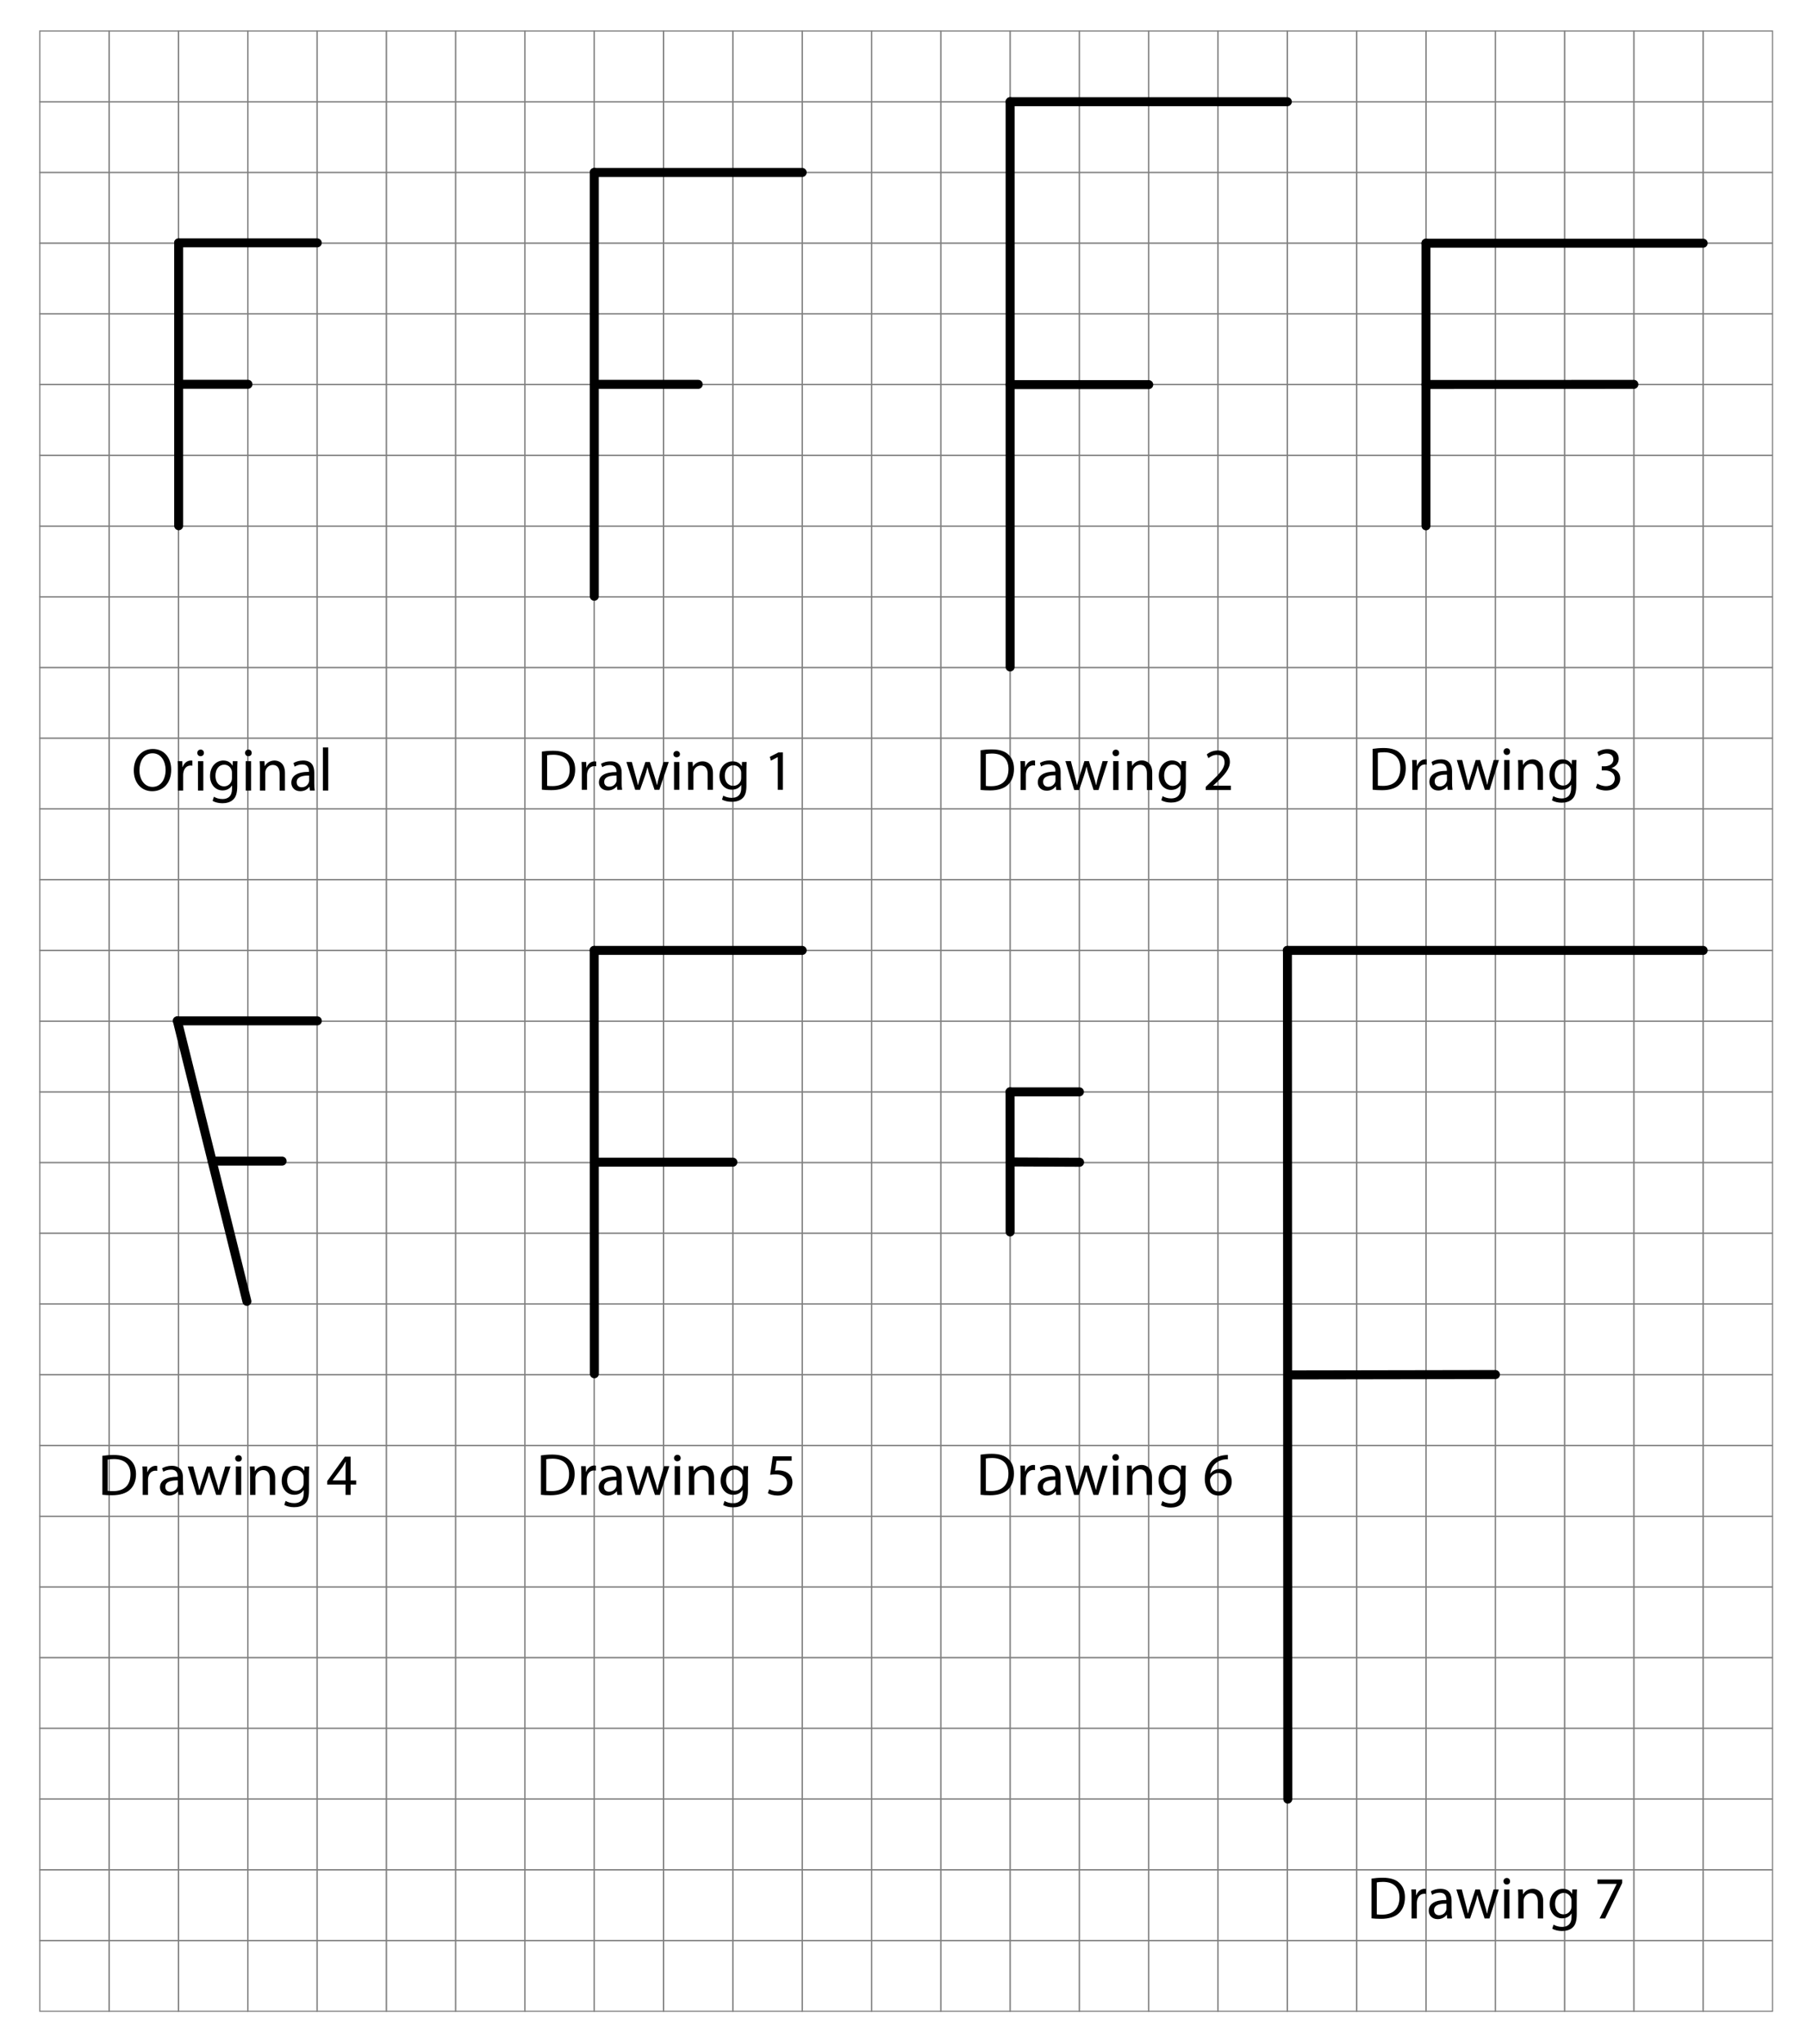<?xml version="1.0" encoding="utf-8"?>
<!-- Generator: Adobe Illustrator 23.0.3, SVG Export Plug-In . SVG Version: 6.00 Build 0)  -->
<svg version="1.1" xmlns="http://www.w3.org/2000/svg" xmlns:xlink="http://www.w3.org/1999/xlink" x="0px" y="0px"
	 viewBox="0 0 394.297 446.087" style="enable-background:new 0 0 394.297 446.087;" xml:space="preserve">
<style type="text/css">
	.st0{fill:none;stroke:#808080;stroke-width:0.25;stroke-miterlimit:10;}
	.st1{fill:none;stroke:#000000;stroke-width:1.96;stroke-linecap:round;stroke-miterlimit:10;}
</style>
<g id="Graph">
	<g>
		<rect x="8.689" y="6.767" class="st0" width="15.123" height="15.43"/>
		<rect x="23.812" y="6.767" class="st0" width="15.123" height="15.43"/>
		<rect x="38.935" y="6.767" class="st0" width="15.123" height="15.43"/>
		<rect x="54.058" y="6.767" class="st0" width="15.123" height="15.43"/>
		<rect x="69.182" y="6.767" class="st0" width="15.123" height="15.43"/>
		<rect x="84.305" y="6.767" class="st0" width="15.123" height="15.43"/>
		<rect x="99.428" y="6.767" class="st0" width="15.123" height="15.43"/>
		<rect x="114.551" y="6.767" class="st0" width="15.123" height="15.43"/>
		<rect x="129.675" y="6.767" class="st0" width="15.123" height="15.43"/>
		<rect x="144.798" y="6.767" class="st0" width="15.123" height="15.43"/>
		<rect x="159.921" y="6.767" class="st0" width="15.123" height="15.43"/>
		<rect x="175.044" y="6.767" class="st0" width="15.123" height="15.43"/>
		<rect x="190.168" y="6.767" class="st0" width="15.123" height="15.43"/>
		<rect x="205.291" y="6.767" class="st0" width="15.123" height="15.43"/>
		<rect x="220.414" y="6.767" class="st0" width="15.123" height="15.43"/>
		<rect x="235.537" y="6.767" class="st0" width="15.123" height="15.43"/>
		<rect x="250.661" y="6.767" class="st0" width="15.123" height="15.43"/>
		<rect x="265.784" y="6.767" class="st0" width="15.123" height="15.43"/>
		<rect x="280.907" y="6.767" class="st0" width="15.123" height="15.43"/>
		<rect x="296.03" y="6.767" class="st0" width="15.123" height="15.43"/>
		<rect x="311.154" y="6.767" class="st0" width="15.123" height="15.43"/>
		<rect x="326.277" y="6.767" class="st0" width="15.123" height="15.43"/>
		<rect x="341.4" y="6.767" class="st0" width="15.123" height="15.43"/>
		<rect x="356.523" y="6.767" class="st0" width="15.123" height="15.43"/>
		<rect x="371.647" y="6.767" class="st0" width="15.123" height="15.43"/>
		<rect x="8.689" y="22.2" class="st0" width="15.123" height="15.43"/>
		<rect x="23.812" y="22.2" class="st0" width="15.123" height="15.43"/>
		<rect x="38.935" y="22.2" class="st0" width="15.123" height="15.43"/>
		<rect x="54.058" y="22.2" class="st0" width="15.123" height="15.43"/>
		<rect x="69.182" y="22.2" class="st0" width="15.123" height="15.43"/>
		<rect x="84.305" y="22.2" class="st0" width="15.123" height="15.43"/>
		<rect x="99.428" y="22.2" class="st0" width="15.123" height="15.43"/>
		<rect x="114.551" y="22.2" class="st0" width="15.123" height="15.43"/>
		<rect x="129.675" y="22.2" class="st0" width="15.123" height="15.43"/>
		<rect x="144.798" y="22.2" class="st0" width="15.123" height="15.43"/>
		<rect x="159.921" y="22.2" class="st0" width="15.123" height="15.43"/>
		<rect x="175.044" y="22.2" class="st0" width="15.123" height="15.43"/>
		<rect x="190.168" y="22.2" class="st0" width="15.123" height="15.43"/>
		<rect x="205.291" y="22.2" class="st0" width="15.123" height="15.43"/>
		<rect x="220.414" y="22.2" class="st0" width="15.123" height="15.43"/>
		<rect x="235.537" y="22.2" class="st0" width="15.123" height="15.43"/>
		<rect x="250.661" y="22.2" class="st0" width="15.123" height="15.43"/>
		<rect x="265.784" y="22.2" class="st0" width="15.123" height="15.43"/>
		<rect x="280.907" y="22.2" class="st0" width="15.123" height="15.43"/>
		<rect x="296.03" y="22.2" class="st0" width="15.123" height="15.43"/>
		<rect x="311.154" y="22.2" class="st0" width="15.123" height="15.43"/>
		<rect x="326.277" y="22.2" class="st0" width="15.123" height="15.43"/>
		<rect x="341.4" y="22.2" class="st0" width="15.123" height="15.43"/>
		<rect x="356.523" y="22.2" class="st0" width="15.123" height="15.43"/>
		<rect x="371.647" y="22.2" class="st0" width="15.123" height="15.43"/>
		<rect x="8.689" y="37.633" class="st0" width="15.123" height="15.43"/>
		<rect x="23.812" y="37.633" class="st0" width="15.123" height="15.43"/>
		<rect x="38.935" y="37.633" class="st0" width="15.123" height="15.43"/>
		<rect x="54.058" y="37.633" class="st0" width="15.123" height="15.43"/>
		<rect x="69.182" y="37.633" class="st0" width="15.123" height="15.43"/>
		<rect x="84.305" y="37.633" class="st0" width="15.123" height="15.43"/>
		<rect x="99.428" y="37.633" class="st0" width="15.123" height="15.43"/>
		<rect x="114.551" y="37.633" class="st0" width="15.123" height="15.43"/>
		<rect x="129.675" y="37.633" class="st0" width="15.123" height="15.43"/>
		<rect x="144.798" y="37.633" class="st0" width="15.123" height="15.43"/>
		<rect x="159.921" y="37.633" class="st0" width="15.123" height="15.43"/>
		<rect x="175.044" y="37.633" class="st0" width="15.123" height="15.43"/>
		<rect x="190.168" y="37.633" class="st0" width="15.123" height="15.43"/>
		<rect x="205.291" y="37.633" class="st0" width="15.123" height="15.43"/>
		<rect x="220.414" y="37.633" class="st0" width="15.123" height="15.43"/>
		<rect x="235.537" y="37.633" class="st0" width="15.123" height="15.43"/>
		<rect x="250.661" y="37.633" class="st0" width="15.123" height="15.43"/>
		<rect x="265.784" y="37.633" class="st0" width="15.123" height="15.43"/>
		<rect x="280.907" y="37.633" class="st0" width="15.123" height="15.43"/>
		<rect x="296.03" y="37.633" class="st0" width="15.123" height="15.43"/>
		<rect x="311.154" y="37.633" class="st0" width="15.123" height="15.43"/>
		<rect x="326.277" y="37.633" class="st0" width="15.123" height="15.43"/>
		<rect x="341.4" y="37.633" class="st0" width="15.123" height="15.43"/>
		<rect x="356.523" y="37.633" class="st0" width="15.123" height="15.43"/>
		<rect x="371.647" y="37.633" class="st0" width="15.123" height="15.43"/>
		<rect x="8.689" y="53.066" class="st0" width="15.123" height="15.43"/>
		<rect x="23.812" y="53.066" class="st0" width="15.123" height="15.43"/>
		<rect x="38.935" y="53.066" class="st0" width="15.123" height="15.43"/>
		<rect x="54.058" y="53.066" class="st0" width="15.123" height="15.43"/>
		<rect x="69.182" y="53.066" class="st0" width="15.123" height="15.43"/>
		<rect x="84.305" y="53.066" class="st0" width="15.123" height="15.43"/>
		<rect x="99.428" y="53.066" class="st0" width="15.123" height="15.43"/>
		<rect x="114.551" y="53.066" class="st0" width="15.123" height="15.43"/>
		<rect x="129.675" y="53.066" class="st0" width="15.123" height="15.43"/>
		<rect x="144.798" y="53.066" class="st0" width="15.123" height="15.43"/>
		<rect x="159.921" y="53.066" class="st0" width="15.123" height="15.43"/>
		<rect x="175.044" y="53.066" class="st0" width="15.123" height="15.43"/>
		<rect x="190.168" y="53.066" class="st0" width="15.123" height="15.43"/>
		<rect x="205.291" y="53.066" class="st0" width="15.123" height="15.43"/>
		<rect x="220.414" y="53.066" class="st0" width="15.123" height="15.43"/>
		<rect x="235.537" y="53.066" class="st0" width="15.123" height="15.43"/>
		<rect x="250.661" y="53.066" class="st0" width="15.123" height="15.43"/>
		<rect x="265.784" y="53.066" class="st0" width="15.123" height="15.43"/>
		<rect x="280.907" y="53.066" class="st0" width="15.123" height="15.43"/>
		<rect x="296.03" y="53.066" class="st0" width="15.123" height="15.43"/>
		<rect x="311.154" y="53.066" class="st0" width="15.123" height="15.43"/>
		<rect x="326.277" y="53.066" class="st0" width="15.123" height="15.43"/>
		<rect x="341.4" y="53.066" class="st0" width="15.123" height="15.43"/>
		<rect x="356.523" y="53.066" class="st0" width="15.123" height="15.43"/>
		<rect x="371.647" y="53.066" class="st0" width="15.123" height="15.43"/>
		<rect x="8.689" y="68.499" class="st0" width="15.123" height="15.43"/>
		<rect x="23.812" y="68.499" class="st0" width="15.123" height="15.43"/>
		<rect x="38.935" y="68.499" class="st0" width="15.123" height="15.43"/>
		<rect x="54.058" y="68.499" class="st0" width="15.123" height="15.43"/>
		<rect x="69.182" y="68.499" class="st0" width="15.123" height="15.43"/>
		<rect x="84.305" y="68.499" class="st0" width="15.123" height="15.43"/>
		<rect x="99.428" y="68.499" class="st0" width="15.123" height="15.43"/>
		<rect x="114.551" y="68.499" class="st0" width="15.123" height="15.43"/>
		<rect x="129.675" y="68.499" class="st0" width="15.123" height="15.43"/>
		<rect x="144.798" y="68.499" class="st0" width="15.123" height="15.43"/>
		<rect x="159.921" y="68.499" class="st0" width="15.123" height="15.43"/>
		<rect x="175.044" y="68.499" class="st0" width="15.123" height="15.43"/>
		<rect x="190.168" y="68.499" class="st0" width="15.123" height="15.43"/>
		<rect x="205.291" y="68.499" class="st0" width="15.123" height="15.43"/>
		<rect x="220.414" y="68.499" class="st0" width="15.123" height="15.43"/>
		<rect x="235.537" y="68.499" class="st0" width="15.123" height="15.43"/>
		<rect x="250.661" y="68.499" class="st0" width="15.123" height="15.43"/>
		<rect x="265.784" y="68.499" class="st0" width="15.123" height="15.43"/>
		<rect x="280.907" y="68.499" class="st0" width="15.123" height="15.43"/>
		<rect x="296.03" y="68.499" class="st0" width="15.123" height="15.43"/>
		<rect x="311.154" y="68.499" class="st0" width="15.123" height="15.43"/>
		<rect x="326.277" y="68.499" class="st0" width="15.123" height="15.43"/>
		<rect x="341.4" y="68.499" class="st0" width="15.123" height="15.43"/>
		<rect x="356.523" y="68.499" class="st0" width="15.123" height="15.43"/>
		<rect x="371.647" y="68.499" class="st0" width="15.123" height="15.43"/>
		<rect x="8.689" y="83.932" class="st0" width="15.123" height="15.43"/>
		<rect x="23.812" y="83.932" class="st0" width="15.123" height="15.43"/>
		<rect x="38.935" y="83.932" class="st0" width="15.123" height="15.43"/>
		<rect x="54.058" y="83.932" class="st0" width="15.123" height="15.43"/>
		<rect x="69.182" y="83.932" class="st0" width="15.123" height="15.43"/>
		<rect x="84.305" y="83.932" class="st0" width="15.123" height="15.43"/>
		<rect x="99.428" y="83.932" class="st0" width="15.123" height="15.43"/>
		<rect x="114.551" y="83.932" class="st0" width="15.123" height="15.43"/>
		<rect x="129.675" y="83.932" class="st0" width="15.123" height="15.43"/>
		<rect x="144.798" y="83.932" class="st0" width="15.123" height="15.43"/>
		<rect x="159.921" y="83.932" class="st0" width="15.123" height="15.43"/>
		<rect x="175.044" y="83.932" class="st0" width="15.123" height="15.43"/>
		<rect x="190.168" y="83.932" class="st0" width="15.123" height="15.43"/>
		<rect x="205.291" y="83.932" class="st0" width="15.123" height="15.43"/>
		<rect x="220.414" y="83.932" class="st0" width="15.123" height="15.43"/>
		<rect x="235.537" y="83.932" class="st0" width="15.123" height="15.43"/>
		<rect x="250.661" y="83.932" class="st0" width="15.123" height="15.43"/>
		<rect x="265.784" y="83.932" class="st0" width="15.123" height="15.43"/>
		<rect x="280.907" y="83.932" class="st0" width="15.123" height="15.43"/>
		<rect x="296.03" y="83.932" class="st0" width="15.123" height="15.43"/>
		<rect x="311.154" y="83.932" class="st0" width="15.123" height="15.43"/>
		<rect x="326.277" y="83.932" class="st0" width="15.123" height="15.43"/>
		<rect x="341.4" y="83.932" class="st0" width="15.123" height="15.43"/>
		<rect x="356.523" y="83.932" class="st0" width="15.123" height="15.43"/>
		<rect x="371.647" y="83.932" class="st0" width="15.123" height="15.43"/>
		<rect x="8.689" y="99.365" class="st0" width="15.123" height="15.43"/>
		<rect x="23.812" y="99.365" class="st0" width="15.123" height="15.43"/>
		<rect x="38.935" y="99.365" class="st0" width="15.123" height="15.43"/>
		<rect x="54.058" y="99.365" class="st0" width="15.123" height="15.43"/>
		<rect x="69.182" y="99.365" class="st0" width="15.123" height="15.43"/>
		<rect x="84.305" y="99.365" class="st0" width="15.123" height="15.43"/>
		<rect x="99.428" y="99.365" class="st0" width="15.123" height="15.43"/>
		<rect x="114.551" y="99.365" class="st0" width="15.123" height="15.43"/>
		<rect x="129.675" y="99.365" class="st0" width="15.123" height="15.43"/>
		<rect x="144.798" y="99.365" class="st0" width="15.123" height="15.43"/>
		<rect x="159.921" y="99.365" class="st0" width="15.123" height="15.43"/>
		<rect x="175.044" y="99.365" class="st0" width="15.123" height="15.43"/>
		<rect x="190.168" y="99.365" class="st0" width="15.123" height="15.43"/>
		<rect x="205.291" y="99.365" class="st0" width="15.123" height="15.43"/>
		<rect x="220.414" y="99.365" class="st0" width="15.123" height="15.43"/>
		<rect x="235.537" y="99.365" class="st0" width="15.123" height="15.43"/>
		<rect x="250.661" y="99.365" class="st0" width="15.123" height="15.43"/>
		<rect x="265.784" y="99.365" class="st0" width="15.123" height="15.43"/>
		<rect x="280.907" y="99.365" class="st0" width="15.123" height="15.43"/>
		<rect x="296.03" y="99.365" class="st0" width="15.123" height="15.43"/>
		<rect x="311.154" y="99.365" class="st0" width="15.123" height="15.43"/>
		<rect x="326.277" y="99.365" class="st0" width="15.123" height="15.43"/>
		<rect x="341.4" y="99.365" class="st0" width="15.123" height="15.43"/>
		<rect x="356.523" y="99.365" class="st0" width="15.123" height="15.43"/>
		<rect x="371.647" y="99.365" class="st0" width="15.123" height="15.43"/>
		<rect x="8.689" y="114.798" class="st0" width="15.123" height="15.43"/>
		<rect x="23.812" y="114.798" class="st0" width="15.123" height="15.43"/>
		<rect x="38.935" y="114.798" class="st0" width="15.123" height="15.43"/>
		<rect x="54.058" y="114.798" class="st0" width="15.123" height="15.43"/>
		<rect x="69.182" y="114.798" class="st0" width="15.123" height="15.43"/>
		<rect x="84.305" y="114.798" class="st0" width="15.123" height="15.43"/>
		<rect x="99.428" y="114.798" class="st0" width="15.123" height="15.43"/>
		<rect x="114.551" y="114.798" class="st0" width="15.123" height="15.43"/>
		<rect x="129.675" y="114.798" class="st0" width="15.123" height="15.43"/>
		<rect x="144.798" y="114.798" class="st0" width="15.123" height="15.43"/>
		<rect x="159.921" y="114.798" class="st0" width="15.123" height="15.43"/>
		<rect x="175.044" y="114.798" class="st0" width="15.123" height="15.43"/>
		<rect x="190.168" y="114.798" class="st0" width="15.123" height="15.43"/>
		<rect x="205.291" y="114.798" class="st0" width="15.123" height="15.43"/>
		<rect x="220.414" y="114.798" class="st0" width="15.123" height="15.43"/>
		<rect x="235.537" y="114.798" class="st0" width="15.123" height="15.43"/>
		<rect x="250.661" y="114.798" class="st0" width="15.123" height="15.43"/>
		<rect x="265.784" y="114.798" class="st0" width="15.123" height="15.43"/>
		<rect x="280.907" y="114.798" class="st0" width="15.123" height="15.43"/>
		<rect x="296.03" y="114.798" class="st0" width="15.123" height="15.43"/>
		<rect x="311.154" y="114.798" class="st0" width="15.123" height="15.43"/>
		<rect x="326.277" y="114.798" class="st0" width="15.123" height="15.43"/>
		<rect x="341.4" y="114.798" class="st0" width="15.123" height="15.43"/>
		<rect x="356.523" y="114.798" class="st0" width="15.123" height="15.43"/>
		<rect x="371.647" y="114.798" class="st0" width="15.123" height="15.43"/>
		<rect x="8.689" y="130.231" class="st0" width="15.123" height="15.43"/>
		<rect x="23.812" y="130.231" class="st0" width="15.123" height="15.43"/>
		<rect x="38.935" y="130.231" class="st0" width="15.123" height="15.43"/>
		<rect x="54.058" y="130.231" class="st0" width="15.123" height="15.43"/>
		<rect x="69.182" y="130.231" class="st0" width="15.123" height="15.43"/>
		<rect x="84.305" y="130.231" class="st0" width="15.123" height="15.43"/>
		<rect x="99.428" y="130.231" class="st0" width="15.123" height="15.43"/>
		<rect x="114.551" y="130.231" class="st0" width="15.123" height="15.43"/>
		<rect x="129.675" y="130.231" class="st0" width="15.123" height="15.43"/>
		<rect x="144.798" y="130.231" class="st0" width="15.123" height="15.43"/>
		<rect x="159.921" y="130.231" class="st0" width="15.123" height="15.43"/>
		<rect x="175.044" y="130.231" class="st0" width="15.123" height="15.43"/>
		<rect x="190.168" y="130.231" class="st0" width="15.123" height="15.43"/>
		<rect x="205.291" y="130.231" class="st0" width="15.123" height="15.43"/>
		<rect x="220.414" y="130.231" class="st0" width="15.123" height="15.43"/>
		<rect x="235.537" y="130.231" class="st0" width="15.123" height="15.43"/>
		<rect x="250.661" y="130.231" class="st0" width="15.123" height="15.43"/>
		<rect x="265.784" y="130.231" class="st0" width="15.123" height="15.43"/>
		<rect x="280.907" y="130.231" class="st0" width="15.123" height="15.43"/>
		<rect x="296.03" y="130.231" class="st0" width="15.123" height="15.43"/>
		<rect x="311.154" y="130.231" class="st0" width="15.123" height="15.43"/>
		<rect x="326.277" y="130.231" class="st0" width="15.123" height="15.43"/>
		<rect x="341.4" y="130.231" class="st0" width="15.123" height="15.43"/>
		<rect x="356.523" y="130.231" class="st0" width="15.123" height="15.43"/>
		<rect x="371.647" y="130.231" class="st0" width="15.123" height="15.43"/>
		<rect x="8.689" y="145.664" class="st0" width="15.123" height="15.43"/>
		<rect x="23.812" y="145.664" class="st0" width="15.123" height="15.43"/>
		<rect x="38.935" y="145.664" class="st0" width="15.123" height="15.43"/>
		<rect x="54.058" y="145.664" class="st0" width="15.123" height="15.43"/>
		<rect x="69.182" y="145.664" class="st0" width="15.123" height="15.43"/>
		<rect x="84.305" y="145.664" class="st0" width="15.123" height="15.43"/>
		<rect x="99.428" y="145.664" class="st0" width="15.123" height="15.43"/>
		<rect x="114.551" y="145.664" class="st0" width="15.123" height="15.43"/>
		<rect x="129.675" y="145.664" class="st0" width="15.123" height="15.43"/>
		<rect x="144.798" y="145.664" class="st0" width="15.123" height="15.43"/>
		<rect x="159.921" y="145.664" class="st0" width="15.123" height="15.43"/>
		<rect x="175.044" y="145.664" class="st0" width="15.123" height="15.43"/>
		<rect x="190.168" y="145.664" class="st0" width="15.123" height="15.43"/>
		<rect x="205.291" y="145.664" class="st0" width="15.123" height="15.43"/>
		<rect x="220.414" y="145.664" class="st0" width="15.123" height="15.43"/>
		<rect x="235.537" y="145.664" class="st0" width="15.123" height="15.43"/>
		<rect x="250.661" y="145.664" class="st0" width="15.123" height="15.43"/>
		<rect x="265.784" y="145.664" class="st0" width="15.123" height="15.43"/>
		<rect x="280.907" y="145.664" class="st0" width="15.123" height="15.43"/>
		<rect x="296.03" y="145.664" class="st0" width="15.123" height="15.43"/>
		<rect x="311.154" y="145.664" class="st0" width="15.123" height="15.43"/>
		<rect x="326.277" y="145.664" class="st0" width="15.123" height="15.43"/>
		<rect x="341.4" y="145.664" class="st0" width="15.123" height="15.43"/>
		<rect x="356.523" y="145.664" class="st0" width="15.123" height="15.43"/>
		<rect x="371.647" y="145.664" class="st0" width="15.123" height="15.43"/>
		<rect x="8.689" y="161.097" class="st0" width="15.123" height="15.43"/>
		<rect x="23.812" y="161.097" class="st0" width="15.123" height="15.43"/>
		<rect x="38.935" y="161.097" class="st0" width="15.123" height="15.43"/>
		<rect x="54.058" y="161.097" class="st0" width="15.123" height="15.43"/>
		<rect x="69.182" y="161.097" class="st0" width="15.123" height="15.43"/>
		<rect x="84.305" y="161.097" class="st0" width="15.123" height="15.43"/>
		<rect x="99.428" y="161.097" class="st0" width="15.123" height="15.43"/>
		<rect x="114.551" y="161.097" class="st0" width="15.123" height="15.43"/>
		<rect x="129.675" y="161.097" class="st0" width="15.123" height="15.43"/>
		<rect x="144.798" y="161.097" class="st0" width="15.123" height="15.43"/>
		<rect x="159.921" y="161.097" class="st0" width="15.123" height="15.43"/>
		<rect x="175.044" y="161.097" class="st0" width="15.123" height="15.43"/>
		<rect x="190.168" y="161.097" class="st0" width="15.123" height="15.43"/>
		<rect x="205.291" y="161.097" class="st0" width="15.123" height="15.43"/>
		<rect x="220.414" y="161.097" class="st0" width="15.123" height="15.43"/>
		<rect x="235.537" y="161.097" class="st0" width="15.123" height="15.43"/>
		<rect x="250.661" y="161.097" class="st0" width="15.123" height="15.43"/>
		<rect x="265.784" y="161.097" class="st0" width="15.123" height="15.43"/>
		<rect x="280.907" y="161.097" class="st0" width="15.123" height="15.43"/>
		<rect x="296.03" y="161.097" class="st0" width="15.123" height="15.43"/>
		<rect x="311.154" y="161.097" class="st0" width="15.123" height="15.43"/>
		<rect x="326.277" y="161.097" class="st0" width="15.123" height="15.43"/>
		<rect x="341.4" y="161.097" class="st0" width="15.123" height="15.43"/>
		<rect x="356.523" y="161.097" class="st0" width="15.123" height="15.43"/>
		<rect x="371.647" y="161.097" class="st0" width="15.123" height="15.43"/>
		<rect x="8.689" y="176.53" class="st0" width="15.123" height="15.43"/>
		<rect x="23.812" y="176.53" class="st0" width="15.123" height="15.43"/>
		<rect x="38.935" y="176.53" class="st0" width="15.123" height="15.43"/>
		<rect x="54.058" y="176.53" class="st0" width="15.123" height="15.43"/>
		<rect x="69.182" y="176.53" class="st0" width="15.123" height="15.43"/>
		<rect x="84.305" y="176.53" class="st0" width="15.123" height="15.43"/>
		<rect x="99.428" y="176.53" class="st0" width="15.123" height="15.43"/>
		<rect x="114.551" y="176.53" class="st0" width="15.123" height="15.43"/>
		<rect x="129.675" y="176.53" class="st0" width="15.123" height="15.43"/>
		<rect x="144.798" y="176.53" class="st0" width="15.123" height="15.43"/>
		<rect x="159.921" y="176.53" class="st0" width="15.123" height="15.43"/>
		<rect x="175.044" y="176.53" class="st0" width="15.123" height="15.43"/>
		<rect x="190.168" y="176.53" class="st0" width="15.123" height="15.43"/>
		<rect x="205.291" y="176.53" class="st0" width="15.123" height="15.43"/>
		<rect x="220.414" y="176.53" class="st0" width="15.123" height="15.43"/>
		<rect x="235.537" y="176.53" class="st0" width="15.123" height="15.43"/>
		<rect x="250.661" y="176.53" class="st0" width="15.123" height="15.43"/>
		<rect x="265.784" y="176.53" class="st0" width="15.123" height="15.43"/>
		<rect x="280.907" y="176.53" class="st0" width="15.123" height="15.43"/>
		<rect x="296.03" y="176.53" class="st0" width="15.123" height="15.43"/>
		<rect x="311.154" y="176.53" class="st0" width="15.123" height="15.43"/>
		<rect x="326.277" y="176.53" class="st0" width="15.123" height="15.43"/>
		<rect x="341.4" y="176.53" class="st0" width="15.123" height="15.43"/>
		<rect x="356.523" y="176.53" class="st0" width="15.123" height="15.43"/>
		<rect x="371.647" y="176.53" class="st0" width="15.123" height="15.43"/>
		<rect x="8.689" y="191.962" class="st0" width="15.123" height="15.43"/>
		<rect x="23.812" y="191.962" class="st0" width="15.123" height="15.43"/>
		<rect x="38.935" y="191.962" class="st0" width="15.123" height="15.43"/>
		<rect x="54.058" y="191.962" class="st0" width="15.123" height="15.43"/>
		<rect x="69.182" y="191.962" class="st0" width="15.123" height="15.43"/>
		<rect x="84.305" y="191.962" class="st0" width="15.123" height="15.43"/>
		<rect x="99.428" y="191.962" class="st0" width="15.123" height="15.43"/>
		<rect x="114.551" y="191.962" class="st0" width="15.123" height="15.43"/>
		<rect x="129.675" y="191.962" class="st0" width="15.123" height="15.43"/>
		<rect x="144.798" y="191.962" class="st0" width="15.123" height="15.43"/>
		<rect x="159.921" y="191.962" class="st0" width="15.123" height="15.43"/>
		<rect x="175.044" y="191.962" class="st0" width="15.123" height="15.43"/>
		<rect x="190.168" y="191.962" class="st0" width="15.123" height="15.43"/>
		<rect x="205.291" y="191.962" class="st0" width="15.123" height="15.43"/>
		<rect x="220.414" y="191.962" class="st0" width="15.123" height="15.43"/>
		<rect x="235.537" y="191.962" class="st0" width="15.123" height="15.43"/>
		<rect x="250.661" y="191.962" class="st0" width="15.123" height="15.43"/>
		<rect x="265.784" y="191.962" class="st0" width="15.123" height="15.43"/>
		<rect x="280.907" y="191.962" class="st0" width="15.123" height="15.43"/>
		<rect x="296.03" y="191.962" class="st0" width="15.123" height="15.43"/>
		<rect x="311.154" y="191.962" class="st0" width="15.123" height="15.43"/>
		<rect x="326.277" y="191.962" class="st0" width="15.123" height="15.43"/>
		<rect x="341.4" y="191.962" class="st0" width="15.123" height="15.43"/>
		<rect x="356.523" y="191.962" class="st0" width="15.123" height="15.43"/>
		<rect x="371.647" y="191.962" class="st0" width="15.123" height="15.43"/>
		<rect x="8.689" y="207.395" class="st0" width="15.123" height="15.43"/>
		<rect x="23.812" y="207.395" class="st0" width="15.123" height="15.43"/>
		<rect x="38.935" y="207.395" class="st0" width="15.123" height="15.43"/>
		<rect x="54.058" y="207.395" class="st0" width="15.123" height="15.43"/>
		<rect x="69.182" y="207.395" class="st0" width="15.123" height="15.43"/>
		<rect x="84.305" y="207.395" class="st0" width="15.123" height="15.43"/>
		<rect x="99.428" y="207.395" class="st0" width="15.123" height="15.43"/>
		<rect x="114.551" y="207.395" class="st0" width="15.123" height="15.43"/>
		<rect x="129.675" y="207.395" class="st0" width="15.123" height="15.43"/>
		<rect x="144.798" y="207.395" class="st0" width="15.123" height="15.43"/>
		<rect x="159.921" y="207.395" class="st0" width="15.123" height="15.43"/>
		<rect x="175.044" y="207.395" class="st0" width="15.123" height="15.43"/>
		<rect x="190.168" y="207.395" class="st0" width="15.123" height="15.43"/>
		<rect x="205.291" y="207.395" class="st0" width="15.123" height="15.43"/>
		<rect x="220.414" y="207.395" class="st0" width="15.123" height="15.43"/>
		<rect x="235.537" y="207.395" class="st0" width="15.123" height="15.43"/>
		<rect x="250.661" y="207.395" class="st0" width="15.123" height="15.43"/>
		<rect x="265.784" y="207.395" class="st0" width="15.123" height="15.43"/>
		<rect x="280.907" y="207.395" class="st0" width="15.123" height="15.43"/>
		<rect x="296.03" y="207.395" class="st0" width="15.123" height="15.43"/>
		<rect x="311.154" y="207.395" class="st0" width="15.123" height="15.43"/>
		<rect x="326.277" y="207.395" class="st0" width="15.123" height="15.43"/>
		<rect x="341.4" y="207.395" class="st0" width="15.123" height="15.43"/>
		<rect x="356.523" y="207.395" class="st0" width="15.123" height="15.43"/>
		<rect x="371.647" y="207.395" class="st0" width="15.123" height="15.43"/>
		<rect x="8.689" y="222.828" class="st0" width="15.123" height="15.43"/>
		<rect x="23.812" y="222.828" class="st0" width="15.123" height="15.43"/>
		<rect x="38.935" y="222.828" class="st0" width="15.123" height="15.43"/>
		<rect x="54.058" y="222.828" class="st0" width="15.123" height="15.43"/>
		<rect x="69.182" y="222.828" class="st0" width="15.123" height="15.43"/>
		<rect x="84.305" y="222.828" class="st0" width="15.123" height="15.43"/>
		<rect x="99.428" y="222.828" class="st0" width="15.123" height="15.43"/>
		<rect x="114.551" y="222.828" class="st0" width="15.123" height="15.43"/>
		<rect x="129.675" y="222.828" class="st0" width="15.123" height="15.43"/>
		<rect x="144.798" y="222.828" class="st0" width="15.123" height="15.43"/>
		<rect x="159.921" y="222.828" class="st0" width="15.123" height="15.43"/>
		<rect x="175.044" y="222.828" class="st0" width="15.123" height="15.43"/>
		<rect x="190.168" y="222.828" class="st0" width="15.123" height="15.43"/>
		<rect x="205.291" y="222.828" class="st0" width="15.123" height="15.43"/>
		<rect x="220.414" y="222.828" class="st0" width="15.123" height="15.43"/>
		<rect x="235.537" y="222.828" class="st0" width="15.123" height="15.43"/>
		<rect x="250.661" y="222.828" class="st0" width="15.123" height="15.43"/>
		<rect x="265.784" y="222.828" class="st0" width="15.123" height="15.43"/>
		<rect x="280.907" y="222.828" class="st0" width="15.123" height="15.43"/>
		<rect x="296.03" y="222.828" class="st0" width="15.123" height="15.43"/>
		<rect x="311.154" y="222.828" class="st0" width="15.123" height="15.43"/>
		<rect x="326.277" y="222.828" class="st0" width="15.123" height="15.43"/>
		<rect x="341.4" y="222.828" class="st0" width="15.123" height="15.43"/>
		<rect x="356.523" y="222.828" class="st0" width="15.123" height="15.43"/>
		<rect x="371.647" y="222.828" class="st0" width="15.123" height="15.43"/>
		<rect x="8.689" y="238.261" class="st0" width="15.123" height="15.43"/>
		<rect x="23.812" y="238.261" class="st0" width="15.123" height="15.43"/>
		<rect x="38.935" y="238.261" class="st0" width="15.123" height="15.43"/>
		<rect x="54.058" y="238.261" class="st0" width="15.123" height="15.43"/>
		<rect x="69.182" y="238.261" class="st0" width="15.123" height="15.43"/>
		<rect x="84.305" y="238.261" class="st0" width="15.123" height="15.43"/>
		<rect x="99.428" y="238.261" class="st0" width="15.123" height="15.43"/>
		<rect x="114.551" y="238.261" class="st0" width="15.123" height="15.43"/>
		<rect x="129.675" y="238.261" class="st0" width="15.123" height="15.43"/>
		<rect x="144.798" y="238.261" class="st0" width="15.123" height="15.43"/>
		<rect x="159.921" y="238.261" class="st0" width="15.123" height="15.43"/>
		<rect x="175.044" y="238.261" class="st0" width="15.123" height="15.43"/>
		<rect x="190.168" y="238.261" class="st0" width="15.123" height="15.43"/>
		<rect x="205.291" y="238.261" class="st0" width="15.123" height="15.43"/>
		<rect x="220.414" y="238.261" class="st0" width="15.123" height="15.43"/>
		<rect x="235.537" y="238.261" class="st0" width="15.123" height="15.43"/>
		<rect x="250.661" y="238.261" class="st0" width="15.123" height="15.43"/>
		<rect x="265.784" y="238.261" class="st0" width="15.123" height="15.43"/>
		<rect x="280.907" y="238.261" class="st0" width="15.123" height="15.43"/>
		<rect x="296.03" y="238.261" class="st0" width="15.123" height="15.43"/>
		<rect x="311.154" y="238.261" class="st0" width="15.123" height="15.43"/>
		<rect x="326.277" y="238.261" class="st0" width="15.123" height="15.43"/>
		<rect x="341.4" y="238.261" class="st0" width="15.123" height="15.43"/>
		<rect x="356.523" y="238.261" class="st0" width="15.123" height="15.43"/>
		<rect x="371.647" y="238.261" class="st0" width="15.123" height="15.43"/>
		<rect x="8.689" y="253.694" class="st0" width="15.123" height="15.43"/>
		<rect x="23.812" y="253.694" class="st0" width="15.123" height="15.43"/>
		<rect x="38.935" y="253.694" class="st0" width="15.123" height="15.43"/>
		<rect x="54.058" y="253.694" class="st0" width="15.123" height="15.43"/>
		<rect x="69.182" y="253.694" class="st0" width="15.123" height="15.43"/>
		<rect x="84.305" y="253.694" class="st0" width="15.123" height="15.43"/>
		<rect x="99.428" y="253.694" class="st0" width="15.123" height="15.43"/>
		<rect x="114.551" y="253.694" class="st0" width="15.123" height="15.43"/>
		<rect x="129.675" y="253.694" class="st0" width="15.123" height="15.43"/>
		<rect x="144.798" y="253.694" class="st0" width="15.123" height="15.43"/>
		<rect x="159.921" y="253.694" class="st0" width="15.123" height="15.43"/>
		<rect x="175.044" y="253.694" class="st0" width="15.123" height="15.43"/>
		<rect x="190.168" y="253.694" class="st0" width="15.123" height="15.43"/>
		<rect x="205.291" y="253.694" class="st0" width="15.123" height="15.43"/>
		<rect x="220.414" y="253.694" class="st0" width="15.123" height="15.43"/>
		<rect x="235.537" y="253.694" class="st0" width="15.123" height="15.43"/>
		<rect x="250.661" y="253.694" class="st0" width="15.123" height="15.43"/>
		<rect x="265.784" y="253.694" class="st0" width="15.123" height="15.43"/>
		<rect x="280.907" y="253.694" class="st0" width="15.123" height="15.43"/>
		<rect x="296.03" y="253.694" class="st0" width="15.123" height="15.43"/>
		<rect x="311.154" y="253.694" class="st0" width="15.123" height="15.43"/>
		<rect x="326.277" y="253.694" class="st0" width="15.123" height="15.43"/>
		<rect x="341.4" y="253.694" class="st0" width="15.123" height="15.43"/>
		<rect x="356.523" y="253.694" class="st0" width="15.123" height="15.43"/>
		<rect x="371.647" y="253.694" class="st0" width="15.123" height="15.43"/>
		<rect x="8.689" y="269.127" class="st0" width="15.123" height="15.43"/>
		<rect x="23.812" y="269.127" class="st0" width="15.123" height="15.43"/>
		<rect x="38.935" y="269.127" class="st0" width="15.123" height="15.43"/>
		<rect x="54.058" y="269.127" class="st0" width="15.123" height="15.43"/>
		<rect x="69.182" y="269.127" class="st0" width="15.123" height="15.43"/>
		<rect x="84.305" y="269.127" class="st0" width="15.123" height="15.43"/>
		<rect x="99.428" y="269.127" class="st0" width="15.123" height="15.43"/>
		<rect x="114.551" y="269.127" class="st0" width="15.123" height="15.43"/>
		<rect x="129.675" y="269.127" class="st0" width="15.123" height="15.43"/>
		<rect x="144.798" y="269.127" class="st0" width="15.123" height="15.43"/>
		<rect x="159.921" y="269.127" class="st0" width="15.123" height="15.43"/>
		<rect x="175.044" y="269.127" class="st0" width="15.123" height="15.43"/>
		<rect x="190.168" y="269.127" class="st0" width="15.123" height="15.43"/>
		<rect x="205.291" y="269.127" class="st0" width="15.123" height="15.43"/>
		<rect x="220.414" y="269.127" class="st0" width="15.123" height="15.43"/>
		<rect x="235.537" y="269.127" class="st0" width="15.123" height="15.43"/>
		<rect x="250.661" y="269.127" class="st0" width="15.123" height="15.43"/>
		<rect x="265.784" y="269.127" class="st0" width="15.123" height="15.43"/>
		<rect x="280.907" y="269.127" class="st0" width="15.123" height="15.43"/>
		<rect x="296.03" y="269.127" class="st0" width="15.123" height="15.43"/>
		<rect x="311.154" y="269.127" class="st0" width="15.123" height="15.43"/>
		<rect x="326.277" y="269.127" class="st0" width="15.123" height="15.43"/>
		<rect x="341.4" y="269.127" class="st0" width="15.123" height="15.43"/>
		<rect x="356.523" y="269.127" class="st0" width="15.123" height="15.43"/>
		<rect x="371.647" y="269.127" class="st0" width="15.123" height="15.43"/>
		<rect x="8.689" y="284.56" class="st0" width="15.123" height="15.43"/>
		<rect x="23.812" y="284.56" class="st0" width="15.123" height="15.43"/>
		<rect x="38.935" y="284.56" class="st0" width="15.123" height="15.43"/>
		<rect x="54.058" y="284.56" class="st0" width="15.123" height="15.43"/>
		<rect x="69.182" y="284.56" class="st0" width="15.123" height="15.43"/>
		<rect x="84.305" y="284.56" class="st0" width="15.123" height="15.43"/>
		<rect x="99.428" y="284.56" class="st0" width="15.123" height="15.43"/>
		<rect x="114.551" y="284.56" class="st0" width="15.123" height="15.43"/>
		<rect x="129.675" y="284.56" class="st0" width="15.123" height="15.43"/>
		<rect x="144.798" y="284.56" class="st0" width="15.123" height="15.43"/>
		<rect x="159.921" y="284.56" class="st0" width="15.123" height="15.43"/>
		<rect x="175.044" y="284.56" class="st0" width="15.123" height="15.43"/>
		<rect x="190.168" y="284.56" class="st0" width="15.123" height="15.43"/>
		<rect x="205.291" y="284.56" class="st0" width="15.123" height="15.43"/>
		<rect x="220.414" y="284.56" class="st0" width="15.123" height="15.43"/>
		<rect x="235.537" y="284.56" class="st0" width="15.123" height="15.43"/>
		<rect x="250.661" y="284.56" class="st0" width="15.123" height="15.43"/>
		<rect x="265.784" y="284.56" class="st0" width="15.123" height="15.43"/>
		<rect x="280.907" y="284.56" class="st0" width="15.123" height="15.43"/>
		<rect x="296.03" y="284.56" class="st0" width="15.123" height="15.43"/>
		<rect x="311.154" y="284.56" class="st0" width="15.123" height="15.43"/>
		<rect x="326.277" y="284.56" class="st0" width="15.123" height="15.43"/>
		<rect x="341.4" y="284.56" class="st0" width="15.123" height="15.43"/>
		<rect x="356.523" y="284.56" class="st0" width="15.123" height="15.43"/>
		<rect x="371.647" y="284.56" class="st0" width="15.123" height="15.43"/>
		<rect x="8.689" y="299.993" class="st0" width="15.123" height="15.43"/>
		<rect x="23.812" y="299.993" class="st0" width="15.123" height="15.43"/>
		<rect x="38.935" y="299.993" class="st0" width="15.123" height="15.43"/>
		<rect x="54.058" y="299.993" class="st0" width="15.123" height="15.43"/>
		<rect x="69.182" y="299.993" class="st0" width="15.123" height="15.43"/>
		<rect x="84.305" y="299.993" class="st0" width="15.123" height="15.43"/>
		<rect x="99.428" y="299.993" class="st0" width="15.123" height="15.43"/>
		<rect x="114.551" y="299.993" class="st0" width="15.123" height="15.43"/>
		<rect x="129.675" y="299.993" class="st0" width="15.123" height="15.43"/>
		<rect x="144.798" y="299.993" class="st0" width="15.123" height="15.43"/>
		<rect x="159.921" y="299.993" class="st0" width="15.123" height="15.43"/>
		<rect x="175.044" y="299.993" class="st0" width="15.123" height="15.43"/>
		<rect x="190.168" y="299.993" class="st0" width="15.123" height="15.43"/>
		<rect x="205.291" y="299.993" class="st0" width="15.123" height="15.43"/>
		<rect x="220.414" y="299.993" class="st0" width="15.123" height="15.43"/>
		<rect x="235.537" y="299.993" class="st0" width="15.123" height="15.43"/>
		<rect x="250.661" y="299.993" class="st0" width="15.123" height="15.43"/>
		<rect x="265.784" y="299.993" class="st0" width="15.123" height="15.43"/>
		<rect x="280.907" y="299.993" class="st0" width="15.123" height="15.43"/>
		<rect x="296.03" y="299.993" class="st0" width="15.123" height="15.43"/>
		<rect x="311.154" y="299.993" class="st0" width="15.123" height="15.43"/>
		<rect x="326.277" y="299.993" class="st0" width="15.123" height="15.43"/>
		<rect x="341.4" y="299.993" class="st0" width="15.123" height="15.43"/>
		<rect x="356.523" y="299.993" class="st0" width="15.123" height="15.43"/>
		<rect x="371.647" y="299.993" class="st0" width="15.123" height="15.43"/>
		<rect x="8.689" y="315.426" class="st0" width="15.123" height="15.43"/>
		<rect x="23.812" y="315.426" class="st0" width="15.123" height="15.43"/>
		<rect x="38.935" y="315.426" class="st0" width="15.123" height="15.43"/>
		<rect x="54.058" y="315.426" class="st0" width="15.123" height="15.43"/>
		<rect x="69.182" y="315.426" class="st0" width="15.123" height="15.43"/>
		<rect x="84.305" y="315.426" class="st0" width="15.123" height="15.43"/>
		<rect x="99.428" y="315.426" class="st0" width="15.123" height="15.43"/>
		<rect x="114.551" y="315.426" class="st0" width="15.123" height="15.43"/>
		<rect x="129.675" y="315.426" class="st0" width="15.123" height="15.43"/>
		<rect x="144.798" y="315.426" class="st0" width="15.123" height="15.43"/>
		<rect x="159.921" y="315.426" class="st0" width="15.123" height="15.43"/>
		<rect x="175.044" y="315.426" class="st0" width="15.123" height="15.43"/>
		<rect x="190.168" y="315.426" class="st0" width="15.123" height="15.43"/>
		<rect x="205.291" y="315.426" class="st0" width="15.123" height="15.43"/>
		<rect x="220.414" y="315.426" class="st0" width="15.123" height="15.43"/>
		<rect x="235.537" y="315.426" class="st0" width="15.123" height="15.43"/>
		<rect x="250.661" y="315.426" class="st0" width="15.123" height="15.43"/>
		<rect x="265.784" y="315.426" class="st0" width="15.123" height="15.43"/>
		<rect x="280.907" y="315.426" class="st0" width="15.123" height="15.43"/>
		<rect x="296.03" y="315.426" class="st0" width="15.123" height="15.43"/>
		<rect x="311.154" y="315.426" class="st0" width="15.123" height="15.43"/>
		<rect x="326.277" y="315.426" class="st0" width="15.123" height="15.43"/>
		<rect x="341.4" y="315.426" class="st0" width="15.123" height="15.43"/>
		<rect x="356.523" y="315.426" class="st0" width="15.123" height="15.43"/>
		<rect x="371.647" y="315.426" class="st0" width="15.123" height="15.43"/>
		<rect x="8.689" y="330.859" class="st0" width="15.123" height="15.43"/>
		<rect x="23.812" y="330.859" class="st0" width="15.123" height="15.43"/>
		<rect x="38.935" y="330.859" class="st0" width="15.123" height="15.43"/>
		<rect x="54.058" y="330.859" class="st0" width="15.123" height="15.43"/>
		<rect x="69.182" y="330.859" class="st0" width="15.123" height="15.43"/>
		<rect x="84.305" y="330.859" class="st0" width="15.123" height="15.43"/>
		<rect x="99.428" y="330.859" class="st0" width="15.123" height="15.43"/>
		<rect x="114.551" y="330.859" class="st0" width="15.123" height="15.43"/>
		<rect x="129.675" y="330.859" class="st0" width="15.123" height="15.43"/>
		<rect x="144.798" y="330.859" class="st0" width="15.123" height="15.43"/>
		<rect x="159.921" y="330.859" class="st0" width="15.123" height="15.43"/>
		<rect x="175.044" y="330.859" class="st0" width="15.123" height="15.43"/>
		<rect x="190.168" y="330.859" class="st0" width="15.123" height="15.43"/>
		<rect x="205.291" y="330.859" class="st0" width="15.123" height="15.43"/>
		<rect x="220.414" y="330.859" class="st0" width="15.123" height="15.43"/>
		<rect x="235.537" y="330.859" class="st0" width="15.123" height="15.43"/>
		<rect x="250.661" y="330.859" class="st0" width="15.123" height="15.43"/>
		<rect x="265.784" y="330.859" class="st0" width="15.123" height="15.43"/>
		<rect x="280.907" y="330.859" class="st0" width="15.123" height="15.43"/>
		<rect x="296.03" y="330.859" class="st0" width="15.123" height="15.43"/>
		<rect x="311.154" y="330.859" class="st0" width="15.123" height="15.43"/>
		<rect x="326.277" y="330.859" class="st0" width="15.123" height="15.43"/>
		<rect x="341.4" y="330.859" class="st0" width="15.123" height="15.43"/>
		<rect x="356.523" y="330.859" class="st0" width="15.123" height="15.43"/>
		<rect x="371.647" y="330.859" class="st0" width="15.123" height="15.43"/>
		<rect x="8.689" y="346.292" class="st0" width="15.123" height="15.43"/>
		<rect x="23.812" y="346.292" class="st0" width="15.123" height="15.43"/>
		<rect x="38.935" y="346.292" class="st0" width="15.123" height="15.43"/>
		<rect x="54.058" y="346.292" class="st0" width="15.123" height="15.43"/>
		<rect x="69.182" y="346.292" class="st0" width="15.123" height="15.43"/>
		<rect x="84.305" y="346.292" class="st0" width="15.123" height="15.43"/>
		<rect x="99.428" y="346.292" class="st0" width="15.123" height="15.43"/>
		<rect x="114.551" y="346.292" class="st0" width="15.123" height="15.43"/>
		<rect x="129.675" y="346.292" class="st0" width="15.123" height="15.43"/>
		<rect x="144.798" y="346.292" class="st0" width="15.123" height="15.43"/>
		<rect x="159.921" y="346.292" class="st0" width="15.123" height="15.43"/>
		<rect x="175.044" y="346.292" class="st0" width="15.123" height="15.43"/>
		<rect x="190.168" y="346.292" class="st0" width="15.123" height="15.43"/>
		<rect x="205.291" y="346.292" class="st0" width="15.123" height="15.43"/>
		<rect x="220.414" y="346.292" class="st0" width="15.123" height="15.43"/>
		<rect x="235.537" y="346.292" class="st0" width="15.123" height="15.43"/>
		<rect x="250.661" y="346.292" class="st0" width="15.123" height="15.43"/>
		<rect x="265.784" y="346.292" class="st0" width="15.123" height="15.43"/>
		<rect x="280.907" y="346.292" class="st0" width="15.123" height="15.43"/>
		<rect x="296.03" y="346.292" class="st0" width="15.123" height="15.43"/>
		<rect x="311.154" y="346.292" class="st0" width="15.123" height="15.43"/>
		<rect x="326.277" y="346.292" class="st0" width="15.123" height="15.43"/>
		<rect x="341.4" y="346.292" class="st0" width="15.123" height="15.43"/>
		<rect x="356.523" y="346.292" class="st0" width="15.123" height="15.43"/>
		<rect x="371.647" y="346.292" class="st0" width="15.123" height="15.43"/>
		<rect x="8.689" y="361.725" class="st0" width="15.123" height="15.43"/>
		<rect x="23.812" y="361.725" class="st0" width="15.123" height="15.43"/>
		<rect x="38.935" y="361.725" class="st0" width="15.123" height="15.43"/>
		<rect x="54.058" y="361.725" class="st0" width="15.123" height="15.43"/>
		<rect x="69.182" y="361.725" class="st0" width="15.123" height="15.43"/>
		<rect x="84.305" y="361.725" class="st0" width="15.123" height="15.43"/>
		<rect x="99.428" y="361.725" class="st0" width="15.123" height="15.43"/>
		<rect x="114.551" y="361.725" class="st0" width="15.123" height="15.43"/>
		<rect x="129.675" y="361.725" class="st0" width="15.123" height="15.43"/>
		<rect x="144.798" y="361.725" class="st0" width="15.123" height="15.43"/>
		<rect x="159.921" y="361.725" class="st0" width="15.123" height="15.43"/>
		<rect x="175.044" y="361.725" class="st0" width="15.123" height="15.43"/>
		<rect x="190.168" y="361.725" class="st0" width="15.123" height="15.43"/>
		<rect x="205.291" y="361.725" class="st0" width="15.123" height="15.43"/>
		<rect x="220.414" y="361.725" class="st0" width="15.123" height="15.43"/>
		<rect x="235.537" y="361.725" class="st0" width="15.123" height="15.43"/>
		<rect x="250.661" y="361.725" class="st0" width="15.123" height="15.43"/>
		<rect x="265.784" y="361.725" class="st0" width="15.123" height="15.43"/>
		<rect x="280.907" y="361.725" class="st0" width="15.123" height="15.43"/>
		<rect x="296.03" y="361.725" class="st0" width="15.123" height="15.43"/>
		<rect x="311.154" y="361.725" class="st0" width="15.123" height="15.43"/>
		<rect x="326.277" y="361.725" class="st0" width="15.123" height="15.43"/>
		<rect x="341.4" y="361.725" class="st0" width="15.123" height="15.43"/>
		<rect x="356.523" y="361.725" class="st0" width="15.123" height="15.43"/>
		<rect x="371.647" y="361.725" class="st0" width="15.123" height="15.43"/>
		<rect x="8.689" y="377.158" class="st0" width="15.123" height="15.43"/>
		<rect x="23.812" y="377.158" class="st0" width="15.123" height="15.43"/>
		<rect x="38.935" y="377.158" class="st0" width="15.123" height="15.43"/>
		<rect x="54.058" y="377.158" class="st0" width="15.123" height="15.43"/>
		<rect x="69.182" y="377.158" class="st0" width="15.123" height="15.43"/>
		<rect x="84.305" y="377.158" class="st0" width="15.123" height="15.43"/>
		<rect x="99.428" y="377.158" class="st0" width="15.123" height="15.43"/>
		<rect x="114.551" y="377.158" class="st0" width="15.123" height="15.43"/>
		<rect x="129.675" y="377.158" class="st0" width="15.123" height="15.43"/>
		<rect x="144.798" y="377.158" class="st0" width="15.123" height="15.43"/>
		<rect x="159.921" y="377.158" class="st0" width="15.123" height="15.43"/>
		<rect x="175.044" y="377.158" class="st0" width="15.123" height="15.43"/>
		<rect x="190.168" y="377.158" class="st0" width="15.123" height="15.43"/>
		<rect x="205.291" y="377.158" class="st0" width="15.123" height="15.43"/>
		<rect x="220.414" y="377.158" class="st0" width="15.123" height="15.43"/>
		<rect x="235.537" y="377.158" class="st0" width="15.123" height="15.43"/>
		<rect x="250.661" y="377.158" class="st0" width="15.123" height="15.43"/>
		<rect x="265.784" y="377.158" class="st0" width="15.123" height="15.43"/>
		<rect x="280.907" y="377.158" class="st0" width="15.123" height="15.43"/>
		<rect x="296.03" y="377.158" class="st0" width="15.123" height="15.43"/>
		<rect x="311.154" y="377.158" class="st0" width="15.123" height="15.43"/>
		<rect x="326.277" y="377.158" class="st0" width="15.123" height="15.43"/>
		<rect x="341.4" y="377.158" class="st0" width="15.123" height="15.43"/>
		<rect x="356.523" y="377.158" class="st0" width="15.123" height="15.43"/>
		<rect x="371.647" y="377.158" class="st0" width="15.123" height="15.43"/>
		<rect x="8.689" y="392.59" class="st0" width="15.123" height="15.43"/>
		<rect x="23.812" y="392.59" class="st0" width="15.123" height="15.43"/>
		<rect x="38.935" y="392.59" class="st0" width="15.123" height="15.43"/>
		<rect x="54.058" y="392.59" class="st0" width="15.123" height="15.43"/>
		<rect x="69.182" y="392.59" class="st0" width="15.123" height="15.43"/>
		<rect x="84.305" y="392.59" class="st0" width="15.123" height="15.43"/>
		<rect x="99.428" y="392.59" class="st0" width="15.123" height="15.43"/>
		<rect x="114.551" y="392.59" class="st0" width="15.123" height="15.43"/>
		<rect x="129.675" y="392.59" class="st0" width="15.123" height="15.43"/>
		<rect x="144.798" y="392.59" class="st0" width="15.123" height="15.43"/>
		<rect x="159.921" y="392.59" class="st0" width="15.123" height="15.43"/>
		<rect x="175.044" y="392.59" class="st0" width="15.123" height="15.43"/>
		<rect x="190.168" y="392.59" class="st0" width="15.123" height="15.43"/>
		<rect x="205.291" y="392.59" class="st0" width="15.123" height="15.43"/>
		<rect x="220.414" y="392.59" class="st0" width="15.123" height="15.43"/>
		<rect x="235.537" y="392.59" class="st0" width="15.123" height="15.43"/>
		<rect x="250.661" y="392.59" class="st0" width="15.123" height="15.43"/>
		<rect x="265.784" y="392.59" class="st0" width="15.123" height="15.43"/>
		<rect x="280.907" y="392.59" class="st0" width="15.123" height="15.43"/>
		<rect x="296.03" y="392.59" class="st0" width="15.123" height="15.43"/>
		<rect x="311.154" y="392.59" class="st0" width="15.123" height="15.43"/>
		<rect x="326.277" y="392.59" class="st0" width="15.123" height="15.43"/>
		<rect x="341.4" y="392.59" class="st0" width="15.123" height="15.43"/>
		<rect x="356.523" y="392.59" class="st0" width="15.123" height="15.43"/>
		<rect x="371.647" y="392.59" class="st0" width="15.123" height="15.43"/>
		<rect x="8.689" y="408.023" class="st0" width="15.123" height="15.43"/>
		<rect x="23.812" y="408.023" class="st0" width="15.123" height="15.43"/>
		<rect x="38.935" y="408.023" class="st0" width="15.123" height="15.43"/>
		<rect x="54.058" y="408.023" class="st0" width="15.123" height="15.43"/>
		<rect x="69.182" y="408.023" class="st0" width="15.123" height="15.43"/>
		<rect x="84.305" y="408.023" class="st0" width="15.123" height="15.43"/>
		<rect x="99.428" y="408.023" class="st0" width="15.123" height="15.43"/>
		<rect x="114.551" y="408.023" class="st0" width="15.123" height="15.43"/>
		<rect x="129.675" y="408.023" class="st0" width="15.123" height="15.43"/>
		<rect x="144.798" y="408.023" class="st0" width="15.123" height="15.43"/>
		<rect x="159.921" y="408.023" class="st0" width="15.123" height="15.43"/>
		<rect x="175.044" y="408.023" class="st0" width="15.123" height="15.43"/>
		<rect x="190.168" y="408.023" class="st0" width="15.123" height="15.43"/>
		<rect x="205.291" y="408.023" class="st0" width="15.123" height="15.43"/>
		<rect x="220.414" y="408.023" class="st0" width="15.123" height="15.43"/>
		<rect x="235.537" y="408.023" class="st0" width="15.123" height="15.43"/>
		<rect x="250.661" y="408.023" class="st0" width="15.123" height="15.43"/>
		<rect x="265.784" y="408.023" class="st0" width="15.123" height="15.43"/>
		<rect x="280.907" y="408.023" class="st0" width="15.123" height="15.43"/>
		<rect x="296.03" y="408.023" class="st0" width="15.123" height="15.43"/>
		<rect x="311.154" y="408.023" class="st0" width="15.123" height="15.43"/>
		<rect x="326.277" y="408.023" class="st0" width="15.123" height="15.43"/>
		<rect x="341.4" y="408.023" class="st0" width="15.123" height="15.43"/>
		<rect x="356.523" y="408.023" class="st0" width="15.123" height="15.43"/>
		<rect x="371.647" y="408.023" class="st0" width="15.123" height="15.43"/>
		<rect x="8.689" y="423.456" class="st0" width="15.123" height="15.43"/>
		<rect x="23.812" y="423.456" class="st0" width="15.123" height="15.43"/>
		<rect x="38.935" y="423.456" class="st0" width="15.123" height="15.43"/>
		<rect x="54.058" y="423.456" class="st0" width="15.123" height="15.43"/>
		<rect x="69.182" y="423.456" class="st0" width="15.123" height="15.43"/>
		<rect x="84.305" y="423.456" class="st0" width="15.123" height="15.43"/>
		<rect x="99.428" y="423.456" class="st0" width="15.123" height="15.43"/>
		<rect x="114.551" y="423.456" class="st0" width="15.123" height="15.43"/>
		<rect x="129.675" y="423.456" class="st0" width="15.123" height="15.43"/>
		<rect x="144.798" y="423.456" class="st0" width="15.123" height="15.43"/>
		<rect x="159.921" y="423.456" class="st0" width="15.123" height="15.43"/>
		<rect x="175.044" y="423.456" class="st0" width="15.123" height="15.43"/>
		<rect x="190.168" y="423.456" class="st0" width="15.123" height="15.43"/>
		<rect x="205.291" y="423.456" class="st0" width="15.123" height="15.43"/>
		<rect x="220.414" y="423.456" class="st0" width="15.123" height="15.43"/>
		<rect x="235.537" y="423.456" class="st0" width="15.123" height="15.43"/>
		<rect x="250.661" y="423.456" class="st0" width="15.123" height="15.43"/>
		<rect x="265.784" y="423.456" class="st0" width="15.123" height="15.43"/>
		<rect x="280.907" y="423.456" class="st0" width="15.123" height="15.43"/>
		<rect x="296.03" y="423.456" class="st0" width="15.123" height="15.43"/>
		<rect x="311.154" y="423.456" class="st0" width="15.123" height="15.43"/>
		<rect x="326.277" y="423.456" class="st0" width="15.123" height="15.43"/>
		<rect x="341.4" y="423.456" class="st0" width="15.123" height="15.43"/>
		<rect x="356.523" y="423.456" class="st0" width="15.123" height="15.43"/>
		<rect x="371.647" y="423.456" class="st0" width="15.123" height="15.43"/>
	</g>
</g>
<g id="Artwork">
	<line class="st1" x1="38.984" y1="114.721" x2="38.984" y2="52.989"/>
	<line class="st1" x1="69.231" y1="52.989" x2="38.984" y2="52.989"/>
	<line class="st1" x1="54.107" y1="83.855" x2="38.984" y2="83.855"/>
	<line class="st1" x1="129.675" y1="130.113" x2="129.675" y2="37.63"/>
	<line class="st1" x1="175.044" y1="37.63" x2="129.675" y2="37.63"/>
	<line class="st1" x1="152.359" y1="83.872" x2="129.675" y2="83.872"/>
	<line class="st1" x1="220.414" y1="145.547" x2="220.414" y2="22.197"/>
	<line class="st1" x1="280.907" y1="22.197" x2="220.414" y2="22.197"/>
	<line class="st1" x1="250.661" y1="83.929" x2="220.414" y2="83.929"/>
	<line class="st1" x1="311.154" y1="114.74" x2="311.154" y2="53.066"/>
	<line class="st1" x1="371.647" y1="53.066" x2="311.154" y2="53.066"/>
	<line class="st1" x1="356.523" y1="83.874" x2="311.154" y2="83.903"/>
	<line class="st1" x1="53.875" y1="283.97" x2="38.699" y2="222.763"/>
	<line class="st1" x1="69.245" y1="222.763" x2="38.699" y2="222.763"/>
	<line class="st1" x1="61.56" y1="253.367" x2="46.287" y2="253.367"/>
	<line class="st1" x1="129.694" y1="299.776" x2="129.655" y2="207.393"/>
	<line class="st1" x1="175.044" y1="207.392" x2="129.636" y2="207.392"/>
	<line class="st1" x1="159.921" y1="253.603" x2="129.91" y2="253.603"/>
	<line class="st1" x1="220.414" y1="268.828" x2="220.401" y2="238.258"/>
	<line class="st1" x1="235.537" y1="238.258" x2="220.395" y2="238.258"/>
	<line class="st1" x1="235.57" y1="253.62" x2="220.486" y2="253.549"/>
	<line class="st1" x1="281.003" y1="392.587" x2="280.926" y2="207.393"/>
	<line class="st1" x1="371.647" y1="207.392" x2="280.888" y2="207.392"/>
	<line class="st1" x1="326.314" y1="299.947" x2="281.436" y2="300.027"/>
</g>
<g id="Type">
	<g>
		<path d="M37.356,167.954c0,3.073-1.868,4.702-4.146,4.702c-2.357,0-4.013-1.828-4.013-4.529c0-2.834,1.762-4.689,4.146-4.689
			C35.78,163.437,37.356,165.305,37.356,167.954z M30.429,168.099c0,1.907,1.033,3.616,2.848,3.616c1.828,0,2.861-1.682,2.861-3.708
			c0-1.775-0.927-3.629-2.848-3.629C31.382,164.378,30.429,166.139,30.429,168.099z"/>
		<path d="M38.813,168.099c0-0.755-0.013-1.404-0.053-2h1.02l0.04,1.258h0.053c0.292-0.861,0.994-1.404,1.775-1.404
			c0.132,0,0.225,0.013,0.331,0.04v1.1c-0.119-0.026-0.238-0.04-0.397-0.04c-0.821,0-1.404,0.623-1.562,1.497
			c-0.027,0.159-0.053,0.344-0.053,0.543v3.417h-1.152V168.099z"/>
		<path d="M44.495,164.298c0.014,0.397-0.278,0.715-0.742,0.715c-0.411,0-0.702-0.318-0.702-0.715c0-0.41,0.305-0.728,0.729-0.728
			C44.218,163.57,44.495,163.888,44.495,164.298z M43.198,172.51v-6.41h1.166v6.41H43.198z"/>
		<path d="M51.82,166.1c-0.026,0.463-0.053,0.98-0.053,1.761v3.722c0,1.47-0.292,2.371-0.914,2.927
			c-0.623,0.583-1.523,0.768-2.331,0.768c-0.768,0-1.616-0.186-2.132-0.53l0.292-0.887c0.424,0.265,1.086,0.503,1.88,0.503
			c1.192,0,2.066-0.623,2.066-2.239v-0.715h-0.026c-0.358,0.596-1.046,1.073-2.04,1.073c-1.589,0-2.728-1.351-2.728-3.126
			c0-2.172,1.417-3.404,2.887-3.404c1.112,0,1.722,0.583,2,1.113h0.026l0.053-0.967H51.82z M50.615,168.629
			c0-0.198-0.013-0.371-0.066-0.53c-0.212-0.675-0.781-1.231-1.629-1.231c-1.113,0-1.907,0.94-1.907,2.424
			c0,1.258,0.636,2.304,1.894,2.304c0.715,0,1.364-0.45,1.616-1.192c0.066-0.199,0.093-0.424,0.093-0.623V168.629z"/>
		<path d="M54.92,164.298c0.014,0.397-0.278,0.715-0.742,0.715c-0.411,0-0.702-0.318-0.702-0.715c0-0.41,0.305-0.728,0.729-0.728
			C54.642,163.57,54.92,163.888,54.92,164.298z M53.622,172.51v-6.41h1.166v6.41H53.622z"/>
		<path d="M56.722,167.835c0-0.662-0.013-1.206-0.053-1.735h1.033l0.066,1.06h0.026c0.318-0.609,1.06-1.206,2.119-1.206
			c0.888,0,2.265,0.53,2.265,2.729v3.828h-1.166v-3.695c0-1.033-0.384-1.894-1.483-1.894c-0.769,0-1.364,0.543-1.563,1.192
			c-0.053,0.146-0.08,0.345-0.08,0.543v3.854h-1.166V167.835z"/>
		<path d="M67.623,172.51l-0.093-0.808h-0.04c-0.357,0.503-1.046,0.954-1.96,0.954c-1.298,0-1.96-0.914-1.96-1.841
			c0-1.55,1.377-2.397,3.854-2.384v-0.133c0-0.53-0.146-1.483-1.457-1.483c-0.596,0-1.218,0.186-1.669,0.477l-0.265-0.768
			c0.53-0.345,1.298-0.57,2.106-0.57c1.96,0,2.437,1.338,2.437,2.623v2.397c0,0.556,0.026,1.099,0.106,1.536H67.623z
			 M67.451,169.238c-1.271-0.026-2.715,0.199-2.715,1.444c0,0.755,0.503,1.112,1.1,1.112c0.834,0,1.364-0.53,1.549-1.073
			c0.04-0.119,0.066-0.251,0.066-0.371V169.238z"/>
		<path d="M70.458,163.106h1.166v9.404h-1.166V163.106z"/>
	</g>
	<g>
		<path d="M118.24,164.004c0.696-0.101,1.524-0.176,2.431-0.176c1.642,0,2.811,0.364,3.586,1.054
			c0.788,0.69,1.248,1.668,1.248,3.035c0,1.38-0.447,2.509-1.274,3.286c-0.828,0.791-2.194,1.217-3.915,1.217
			c-0.814,0-1.498-0.038-2.076-0.1V164.004z M119.383,171.48c0.289,0.05,0.709,0.062,1.156,0.062c2.444,0,3.771-1.305,3.771-3.587
			c0.013-1.994-1.169-3.261-3.587-3.261c-0.591,0-1.038,0.05-1.34,0.113V171.48z"/>
		<path d="M126.951,168.168c0-0.715-0.013-1.33-0.052-1.894h1.011l0.04,1.192h0.053c0.289-0.815,0.985-1.33,1.76-1.33
			c0.131,0,0.223,0.012,0.329,0.038v1.041c-0.118-0.025-0.237-0.038-0.394-0.038c-0.815,0-1.393,0.589-1.55,1.417
			c-0.026,0.151-0.053,0.326-0.053,0.515v3.236h-1.143V168.168z"/>
		<path d="M134.703,172.345l-0.092-0.765h-0.04c-0.354,0.477-1.038,0.903-1.944,0.903c-1.288,0-1.944-0.866-1.944-1.744
			c0-1.467,1.366-2.27,3.823-2.258v-0.125c0-0.501-0.145-1.405-1.445-1.405c-0.591,0-1.209,0.176-1.655,0.452l-0.263-0.728
			c0.526-0.326,1.288-0.539,2.089-0.539c1.944,0,2.417,1.267,2.417,2.483v2.27c0,0.527,0.026,1.041,0.105,1.455H134.703z
			 M134.532,169.247c-1.261-0.025-2.693,0.188-2.693,1.367c0,0.715,0.5,1.054,1.091,1.054c0.828,0,1.353-0.502,1.537-1.016
			c0.039-0.113,0.065-0.238,0.065-0.351V169.247z"/>
		<path d="M137.87,166.274l0.841,3.085c0.184,0.678,0.354,1.305,0.473,1.932h0.039c0.145-0.614,0.355-1.267,0.565-1.919l1.038-3.098
			h0.972l0.985,3.036c0.236,0.728,0.42,1.367,0.565,1.981h0.04c0.105-0.614,0.276-1.254,0.486-1.969l0.907-3.048h1.143l-2.049,6.071
			h-1.051l-0.973-2.897c-0.223-0.677-0.407-1.279-0.565-1.994h-0.026c-0.158,0.728-0.355,1.354-0.578,2.007l-1.025,2.885h-1.051
			l-1.918-6.071H137.87z"/>
		<path d="M148.368,164.568c0.013,0.376-0.276,0.677-0.736,0.677c-0.407,0-0.696-0.301-0.696-0.677c0-0.389,0.302-0.69,0.723-0.69
			C148.092,163.879,148.368,164.179,148.368,164.568z M147.08,172.345v-6.071h1.156v6.071H147.08z"/>
		<path d="M150.155,167.917c0-0.627-0.013-1.141-0.052-1.643h1.024l0.066,1.003h0.026c0.315-0.577,1.051-1.141,2.102-1.141
			c0.88,0,2.247,0.501,2.247,2.583v3.625h-1.156v-3.5c0-0.978-0.381-1.793-1.472-1.793c-0.762,0-1.353,0.514-1.55,1.129
			c-0.052,0.138-0.079,0.326-0.079,0.514v3.65h-1.156V167.917z"/>
		<path d="M162.926,166.274c-0.026,0.439-0.053,0.928-0.053,1.668v3.524c0,1.392-0.289,2.245-0.906,2.772
			c-0.618,0.552-1.511,0.728-2.312,0.728c-0.762,0-1.603-0.176-2.115-0.502l0.289-0.84c0.42,0.251,1.078,0.477,1.866,0.477
			c1.183,0,2.05-0.589,2.05-2.12v-0.677h-0.026c-0.355,0.564-1.038,1.016-2.023,1.016c-1.577,0-2.707-1.28-2.707-2.96
			c0-2.057,1.406-3.223,2.864-3.223c1.104,0,1.708,0.552,1.984,1.053h0.026l0.052-0.916H162.926z M161.73,168.67
			c0-0.188-0.013-0.352-0.066-0.502c-0.21-0.64-0.775-1.167-1.616-1.167c-1.104,0-1.892,0.891-1.892,2.295
			c0,1.191,0.631,2.183,1.879,2.183c0.709,0,1.353-0.427,1.603-1.129c0.066-0.188,0.092-0.401,0.092-0.59V168.67z"/>
		<path d="M169.719,165.221h-0.026l-1.484,0.765l-0.224-0.84l1.866-0.953h0.985v8.153h-1.117V165.221z"/>
	</g>
	<g>
		<path d="M213.965,163.714c0.699-0.104,1.529-0.183,2.439-0.183c1.648,0,2.821,0.378,3.599,1.097
			c0.791,0.718,1.252,1.737,1.252,3.161c0,1.437-0.448,2.612-1.279,3.422c-0.831,0.823-2.202,1.267-3.929,1.267
			c-0.817,0-1.503-0.039-2.083-0.104V163.714z M215.112,171.499c0.29,0.052,0.712,0.065,1.16,0.065c2.452,0,3.784-1.358,3.784-3.735
			c0.013-2.077-1.173-3.396-3.599-3.396c-0.593,0-1.042,0.053-1.345,0.118V171.499z"/>
		<path d="M222.706,168.051c0-0.744-0.013-1.384-0.053-1.972h1.015l0.04,1.241h0.053c0.29-0.849,0.989-1.384,1.767-1.384
			c0.132,0,0.224,0.013,0.33,0.039v1.084c-0.119-0.026-0.237-0.039-0.396-0.039c-0.817,0-1.397,0.614-1.556,1.476
			c-0.026,0.157-0.053,0.339-0.053,0.535v3.37h-1.147V168.051z"/>
		<path d="M230.485,172.4l-0.092-0.797h-0.04c-0.356,0.497-1.042,0.94-1.951,0.94c-1.292,0-1.951-0.901-1.951-1.815
			c0-1.528,1.371-2.364,3.836-2.351v-0.13c0-0.522-0.145-1.463-1.45-1.463c-0.593,0-1.213,0.183-1.661,0.47l-0.264-0.757
			c0.527-0.339,1.292-0.562,2.096-0.562c1.951,0,2.426,1.319,2.426,2.586v2.364c0,0.548,0.026,1.084,0.105,1.515H230.485z
			 M230.314,169.174c-1.266-0.026-2.703,0.196-2.703,1.423c0,0.745,0.501,1.098,1.094,1.098c0.831,0,1.358-0.522,1.542-1.058
			c0.04-0.118,0.066-0.249,0.066-0.366V169.174z"/>
		<path d="M233.663,166.079l0.844,3.213c0.185,0.705,0.356,1.358,0.475,2.011h0.04c0.145-0.64,0.356-1.319,0.567-1.999l1.042-3.226
			h0.976l0.989,3.161c0.237,0.758,0.422,1.424,0.567,2.064h0.04c0.105-0.64,0.277-1.306,0.488-2.051l0.91-3.174h1.147l-2.057,6.322
			h-1.055l-0.976-3.017c-0.224-0.706-0.409-1.333-0.567-2.077h-0.026c-0.158,0.757-0.356,1.41-0.58,2.09l-1.028,3.004h-1.055
			l-1.925-6.322H233.663z"/>
		<path d="M244.199,164.302c0.013,0.392-0.277,0.706-0.738,0.706c-0.409,0-0.699-0.313-0.699-0.706c0-0.405,0.303-0.718,0.725-0.718
			C243.922,163.584,244.199,163.898,244.199,164.302z M242.907,172.4v-6.322h1.16v6.322H242.907z"/>
		<path d="M245.992,167.79c0-0.653-0.013-1.188-0.053-1.711h1.028l0.066,1.045h0.026c0.316-0.601,1.055-1.188,2.109-1.188
			c0.883,0,2.254,0.522,2.254,2.69v3.775h-1.16v-3.644c0-1.019-0.382-1.868-1.477-1.868c-0.765,0-1.358,0.535-1.556,1.175
			c-0.053,0.144-0.079,0.339-0.079,0.536v3.801h-1.16V167.79z"/>
		<path d="M258.807,166.079c-0.026,0.457-0.053,0.966-0.053,1.737v3.67c0,1.45-0.29,2.338-0.91,2.886
			c-0.62,0.575-1.516,0.758-2.32,0.758c-0.765,0-1.608-0.183-2.123-0.522l0.29-0.875c0.422,0.262,1.081,0.497,1.872,0.497
			c1.187,0,2.057-0.614,2.057-2.208v-0.705h-0.026c-0.356,0.588-1.042,1.058-2.03,1.058c-1.582,0-2.716-1.332-2.716-3.082
			c0-2.143,1.411-3.357,2.874-3.357c1.107,0,1.714,0.575,1.991,1.097h0.026l0.053-0.954H258.807z M257.608,168.573
			c0-0.196-0.013-0.366-0.066-0.522c-0.211-0.666-0.778-1.215-1.622-1.215c-1.107,0-1.898,0.928-1.898,2.391
			c0,1.241,0.633,2.272,1.885,2.272c0.712,0,1.358-0.444,1.608-1.175c0.066-0.196,0.092-0.418,0.092-0.614V168.573z"/>
		<path d="M263.107,172.4v-0.705l0.91-0.875c2.188-2.063,3.177-3.161,3.19-4.441c0-0.862-0.422-1.659-1.701-1.659
			c-0.778,0-1.424,0.392-1.819,0.718l-0.369-0.81c0.593-0.497,1.437-0.862,2.426-0.862c1.846,0,2.624,1.254,2.624,2.469
			c0,1.567-1.147,2.834-2.953,4.559l-0.686,0.627v0.026h3.85v0.954H263.107z"/>
	</g>
	<g>
		<path d="M299.516,163.413c0.693-0.108,1.517-0.188,2.419-0.188c1.635,0,2.798,0.39,3.57,1.129
			c0.785,0.739,1.242,1.788,1.242,3.253c0,1.479-0.444,2.689-1.268,3.522c-0.824,0.847-2.184,1.304-3.897,1.304
			c-0.811,0-1.491-0.04-2.066-0.107V163.413z M300.654,171.425c0.288,0.054,0.707,0.067,1.151,0.067
			c2.432,0,3.753-1.398,3.753-3.845c0.013-2.137-1.164-3.495-3.57-3.495c-0.588,0-1.033,0.054-1.334,0.121V171.425z"/>
		<path d="M308.189,167.876c0-0.766-0.013-1.425-0.052-2.03h1.007l0.039,1.277h0.053c0.288-0.874,0.98-1.425,1.752-1.425
			c0.131,0,0.222,0.014,0.327,0.041v1.116c-0.118-0.027-0.235-0.041-0.393-0.041c-0.811,0-1.386,0.632-1.543,1.519
			c-0.026,0.162-0.052,0.35-0.052,0.551v3.468h-1.138V167.876z"/>
		<path d="M315.905,172.353l-0.091-0.82h-0.039c-0.354,0.511-1.033,0.968-1.936,0.968c-1.282,0-1.936-0.928-1.936-1.869
			c0-1.573,1.36-2.433,3.806-2.42v-0.134c0-0.538-0.144-1.505-1.438-1.505c-0.588,0-1.203,0.188-1.648,0.484l-0.261-0.78
			c0.523-0.35,1.281-0.578,2.079-0.578c1.936,0,2.406,1.358,2.406,2.662v2.433c0,0.565,0.026,1.116,0.104,1.56H315.905z
			 M315.735,169.032c-1.255-0.027-2.681,0.202-2.681,1.465c0,0.766,0.497,1.129,1.085,1.129c0.824,0,1.347-0.538,1.53-1.089
			c0.04-0.121,0.065-0.255,0.065-0.376V169.032z"/>
		<path d="M319.059,165.846l0.837,3.307c0.183,0.726,0.353,1.398,0.471,2.07h0.04c0.144-0.659,0.353-1.357,0.562-2.057l1.033-3.32
			h0.968l0.981,3.253c0.235,0.78,0.418,1.465,0.562,2.124h0.039c0.105-0.659,0.275-1.344,0.484-2.11l0.902-3.267h1.138l-2.04,6.506
			h-1.046l-0.968-3.105c-0.222-0.726-0.405-1.371-0.562-2.137h-0.026c-0.157,0.78-0.353,1.452-0.575,2.151l-1.02,3.092h-1.046
			l-1.909-6.506H319.059z"/>
		<path d="M329.511,164.018c0.013,0.403-0.275,0.726-0.732,0.726c-0.405,0-0.693-0.322-0.693-0.726c0-0.417,0.301-0.74,0.719-0.74
			C329.236,163.278,329.511,163.601,329.511,164.018z M328.229,172.353v-6.506h1.151v6.506H328.229z"/>
		<path d="M331.29,167.607c0-0.672-0.013-1.223-0.052-1.761h1.02l0.065,1.075h0.026c0.314-0.618,1.046-1.223,2.092-1.223
			c0.876,0,2.236,0.538,2.236,2.769v3.885h-1.151v-3.75c0-1.049-0.379-1.922-1.464-1.922c-0.759,0-1.347,0.551-1.543,1.21
			c-0.052,0.147-0.078,0.349-0.078,0.551v3.912h-1.151V167.607z"/>
		<path d="M344.003,165.846c-0.026,0.47-0.052,0.995-0.052,1.788v3.777c0,1.492-0.288,2.406-0.902,2.971
			c-0.615,0.592-1.504,0.78-2.302,0.78c-0.758,0-1.595-0.188-2.105-0.538l0.288-0.901c0.418,0.269,1.072,0.511,1.857,0.511
			c1.177,0,2.04-0.632,2.04-2.271v-0.726H342.8c-0.353,0.605-1.033,1.089-2.014,1.089c-1.569,0-2.694-1.371-2.694-3.172
			c0-2.205,1.399-3.455,2.851-3.455c1.099,0,1.7,0.591,1.975,1.129h0.026l0.052-0.981H344.003z M342.813,168.414
			c0-0.202-0.013-0.376-0.065-0.538c-0.209-0.686-0.771-1.25-1.608-1.25c-1.099,0-1.883,0.954-1.883,2.46
			c0,1.277,0.628,2.339,1.87,2.339c0.706,0,1.347-0.457,1.595-1.209c0.065-0.202,0.092-0.43,0.092-0.632V168.414z"/>
		<path d="M348.543,170.995c0.327,0.215,1.085,0.551,1.883,0.551c1.478,0,1.936-0.968,1.922-1.694
			c-0.013-1.223-1.085-1.748-2.197-1.748h-0.641v-0.887h0.641c0.837,0,1.896-0.443,1.896-1.479c0-0.699-0.432-1.317-1.491-1.317
			c-0.68,0-1.334,0.309-1.7,0.578l-0.301-0.86c0.445-0.336,1.308-0.672,2.223-0.672c1.674,0,2.432,1.021,2.432,2.083
			c0,0.901-0.523,1.667-1.569,2.057v0.027c1.046,0.215,1.896,1.021,1.896,2.245c0,1.398-1.059,2.622-3.099,2.622
			c-0.955,0-1.792-0.309-2.21-0.592L348.543,170.995z"/>
	</g>
	<g>
		<path d="M22.337,317.678c0.704-0.103,1.54-0.18,2.456-0.18c1.659,0,2.841,0.372,3.624,1.078c0.796,0.706,1.261,1.707,1.261,3.105
			c0,1.412-0.451,2.566-1.288,3.362c-0.836,0.809-2.217,1.245-3.956,1.245c-0.823,0-1.514-0.039-2.098-0.103V317.678z
			 M23.493,325.326c0.292,0.051,0.717,0.064,1.168,0.064c2.469,0,3.81-1.334,3.81-3.67c0.013-2.041-1.182-3.337-3.624-3.337
			c-0.598,0-1.049,0.052-1.354,0.116V325.326z"/>
		<path d="M31.136,321.938c0-0.731-0.013-1.36-0.053-1.938h1.022l0.04,1.219h0.053c0.292-0.834,0.996-1.36,1.779-1.36
			c0.133,0,0.226,0.013,0.332,0.039v1.065c-0.119-0.026-0.239-0.039-0.398-0.039c-0.823,0-1.407,0.603-1.566,1.45
			c-0.027,0.154-0.053,0.333-0.053,0.526v3.311h-1.155V321.938z"/>
		<path d="M38.966,326.212l-0.093-0.783h-0.04c-0.358,0.488-1.049,0.924-1.965,0.924c-1.301,0-1.964-0.885-1.964-1.784
			c0-1.501,1.38-2.323,3.863-2.31v-0.128c0-0.514-0.146-1.438-1.46-1.438c-0.598,0-1.222,0.18-1.673,0.462l-0.266-0.744
			c0.531-0.333,1.301-0.552,2.111-0.552c1.965,0,2.442,1.296,2.442,2.541v2.323c0,0.539,0.027,1.065,0.106,1.489H38.966z
			 M38.793,323.042c-1.274-0.026-2.721,0.192-2.721,1.398c0,0.731,0.504,1.078,1.102,1.078c0.836,0,1.367-0.513,1.553-1.04
			c0.04-0.115,0.066-0.244,0.066-0.359V323.042z"/>
		<path d="M42.163,320.001l0.85,3.157c0.186,0.693,0.358,1.334,0.478,1.976h0.04c0.146-0.628,0.358-1.296,0.571-1.963l1.048-3.169
			h0.982l0.996,3.105c0.239,0.744,0.425,1.399,0.571,2.027h0.04c0.106-0.628,0.279-1.283,0.491-2.015l0.916-3.118h1.155
			l-2.071,6.211h-1.062l-0.982-2.964c-0.226-0.693-0.412-1.309-0.571-2.041h-0.026c-0.16,0.745-0.358,1.386-0.584,2.053
			l-1.035,2.952h-1.062l-1.938-6.211H42.163z"/>
		<path d="M52.767,318.255c0.013,0.385-0.279,0.693-0.743,0.693c-0.412,0-0.704-0.308-0.704-0.693c0-0.398,0.305-0.706,0.73-0.706
			C52.488,317.549,52.767,317.858,52.767,318.255z M51.466,326.212v-6.211h1.168v6.211H51.466z"/>
		<path d="M54.572,321.682c0-0.642-0.014-1.168-0.053-1.681h1.036l0.066,1.026h0.026c0.318-0.59,1.062-1.167,2.124-1.167
			c0.889,0,2.27,0.513,2.27,2.644v3.708h-1.168v-3.58c0-1.001-0.385-1.835-1.487-1.835c-0.77,0-1.367,0.526-1.566,1.155
			c-0.053,0.141-0.08,0.333-0.08,0.526v3.734h-1.168V321.682z"/>
		<path d="M67.473,320.001c-0.027,0.449-0.053,0.95-0.053,1.707v3.606c0,1.425-0.292,2.297-0.916,2.836
			c-0.624,0.565-1.526,0.745-2.336,0.745c-0.77,0-1.62-0.18-2.137-0.513l0.292-0.86c0.425,0.256,1.089,0.487,1.885,0.487
			c1.195,0,2.071-0.603,2.071-2.168v-0.693h-0.026c-0.358,0.577-1.049,1.039-2.044,1.039c-1.593,0-2.735-1.309-2.735-3.028
			c0-2.104,1.42-3.298,2.894-3.298c1.115,0,1.726,0.564,2.004,1.078h0.027l0.053-0.937H67.473z M66.265,322.452
			c0-0.193-0.013-0.359-0.066-0.514c-0.212-0.654-0.783-1.193-1.633-1.193c-1.115,0-1.912,0.911-1.912,2.349
			c0,1.219,0.637,2.233,1.898,2.233c0.717,0,1.367-0.437,1.619-1.155c0.066-0.192,0.093-0.411,0.093-0.603V322.452z"/>
		<path d="M75.407,326.212v-2.271h-4.009v-0.744l3.85-5.326h1.261v5.185h1.208v0.885h-1.208v2.271H75.407z M75.407,323.055v-2.785
			c0-0.437,0.014-0.873,0.04-1.309h-0.04c-0.265,0.488-0.478,0.847-0.717,1.232l-2.111,2.836v0.026H75.407z"/>
	</g>
	<g>
		<path d="M118.037,317.587c0.704-0.104,1.542-0.182,2.458-0.182c1.661,0,2.844,0.376,3.628,1.089
			c0.797,0.713,1.263,1.725,1.263,3.139c0,1.427-0.452,2.594-1.29,3.398c-0.837,0.817-2.219,1.258-3.96,1.258
			c-0.824,0-1.515-0.039-2.1-0.104V317.587z M119.193,325.316c0.292,0.052,0.717,0.065,1.169,0.065c2.472,0,3.814-1.349,3.814-3.709
			c0.013-2.062-1.183-3.372-3.628-3.372c-0.598,0-1.05,0.052-1.355,0.117V325.316z"/>
		<path d="M126.852,321.893c0-0.739-0.013-1.375-0.053-1.958h1.023l0.04,1.232h0.053c0.292-0.843,0.997-1.375,1.781-1.375
			c0.133,0,0.226,0.013,0.332,0.039v1.077c-0.12-0.026-0.239-0.039-0.398-0.039c-0.824,0-1.409,0.61-1.568,1.466
			c-0.027,0.156-0.053,0.337-0.053,0.532v3.346h-1.156V321.893z"/>
		<path d="M134.695,326.212l-0.093-0.791h-0.04c-0.358,0.493-1.05,0.934-1.967,0.934c-1.302,0-1.967-0.895-1.967-1.803
			c0-1.518,1.382-2.348,3.867-2.334v-0.13c0-0.519-0.146-1.453-1.462-1.453c-0.598,0-1.223,0.182-1.674,0.467l-0.266-0.752
			c0.532-0.337,1.303-0.558,2.113-0.558c1.967,0,2.445,1.31,2.445,2.568v2.348c0,0.544,0.027,1.076,0.106,1.504H134.695z
			 M134.522,323.008c-1.276-0.026-2.725,0.194-2.725,1.414c0,0.739,0.505,1.09,1.103,1.09c0.837,0,1.369-0.519,1.555-1.051
			c0.04-0.117,0.066-0.247,0.066-0.363V323.008z"/>
		<path d="M137.901,319.934l0.851,3.19c0.186,0.701,0.359,1.349,0.479,1.998h0.04c0.146-0.636,0.359-1.31,0.572-1.984l1.05-3.204
			h0.983l0.997,3.139c0.239,0.752,0.425,1.414,0.572,2.049h0.04c0.106-0.636,0.279-1.297,0.492-2.037l0.917-3.151h1.156
			l-2.073,6.277h-1.063l-0.983-2.996c-0.226-0.7-0.412-1.323-0.572-2.062h-0.026c-0.16,0.752-0.359,1.4-0.585,2.075l-1.037,2.983
			h-1.063l-1.94-6.277H137.901z"/>
		<path d="M148.523,318.17c0.014,0.389-0.279,0.701-0.744,0.701c-0.412,0-0.704-0.312-0.704-0.701c0-0.402,0.306-0.713,0.731-0.713
			C148.245,317.457,148.523,317.768,148.523,318.17z M147.221,326.212v-6.277h1.169v6.277H147.221z"/>
		<path d="M150.332,321.633c0-0.648-0.013-1.18-0.053-1.699h1.037l0.066,1.038h0.027c0.319-0.597,1.063-1.18,2.126-1.18
			c0.89,0,2.272,0.519,2.272,2.671v3.749h-1.169v-3.619c0-1.012-0.385-1.854-1.489-1.854c-0.771,0-1.369,0.532-1.568,1.167
			c-0.053,0.143-0.08,0.337-0.08,0.532v3.774h-1.169V321.633z"/>
		<path d="M163.253,319.934c-0.026,0.454-0.053,0.959-0.053,1.725v3.645c0,1.439-0.292,2.321-0.917,2.866
			c-0.625,0.571-1.528,0.752-2.339,0.752c-0.771,0-1.622-0.182-2.14-0.519l0.292-0.869c0.425,0.26,1.09,0.493,1.887,0.493
			c1.196,0,2.073-0.61,2.073-2.192v-0.701h-0.026c-0.359,0.584-1.05,1.051-2.047,1.051c-1.595,0-2.738-1.323-2.738-3.061
			c0-2.127,1.422-3.333,2.897-3.333c1.116,0,1.728,0.57,2.007,1.089h0.026l0.053-0.947H163.253z M162.044,322.411
			c0-0.194-0.013-0.363-0.066-0.519c-0.212-0.662-0.784-1.207-1.635-1.207c-1.116,0-1.914,0.921-1.914,2.374
			c0,1.232,0.638,2.257,1.9,2.257c0.718,0,1.369-0.441,1.622-1.167c0.066-0.195,0.093-0.415,0.093-0.61V322.411z"/>
		<path d="M172.746,318.741h-3.296l-0.332,2.166c0.199-0.026,0.385-0.052,0.705-0.052c0.665,0,1.329,0.143,1.86,0.454
			c0.678,0.376,1.236,1.103,1.236,2.166c0,1.647-1.343,2.879-3.216,2.879c-0.944,0-1.741-0.259-2.153-0.519l0.292-0.869
			c0.359,0.208,1.063,0.467,1.847,0.467c1.104,0,2.047-0.7,2.047-1.829c-0.013-1.089-0.757-1.868-2.485-1.868
			c-0.492,0-0.877,0.052-1.196,0.091l0.558-4.047h4.133V318.741z"/>
	</g>
	<g>
		<path d="M213.965,317.424c0.698-0.105,1.527-0.185,2.436-0.185c1.646,0,2.818,0.383,3.595,1.11
			c0.79,0.727,1.251,1.757,1.251,3.198c0,1.454-0.448,2.643-1.277,3.462c-0.83,0.833-2.199,1.282-3.924,1.282
			c-0.816,0-1.501-0.04-2.081-0.105V317.424z M215.11,325.3c0.29,0.053,0.711,0.066,1.159,0.066c2.449,0,3.779-1.375,3.779-3.779
			c0.013-2.101-1.172-3.436-3.595-3.436c-0.593,0-1.041,0.053-1.343,0.119V325.3z"/>
		<path d="M222.694,321.811c0-0.753-0.013-1.4-0.053-1.995h1.014l0.04,1.255h0.053c0.29-0.859,0.988-1.401,1.765-1.401
			c0.132,0,0.224,0.013,0.329,0.04v1.097c-0.118-0.026-0.237-0.04-0.395-0.04c-0.816,0-1.396,0.621-1.554,1.493
			c-0.026,0.159-0.053,0.344-0.053,0.542v3.409h-1.146V321.811z"/>
		<path d="M230.463,326.212l-0.092-0.806h-0.04c-0.355,0.502-1.041,0.952-1.949,0.952c-1.291,0-1.949-0.912-1.949-1.837
			c0-1.546,1.37-2.392,3.832-2.378v-0.132c0-0.528-0.145-1.48-1.449-1.48c-0.592,0-1.211,0.185-1.659,0.476l-0.263-0.766
			c0.527-0.344,1.291-0.568,2.094-0.568c1.949,0,2.423,1.334,2.423,2.616v2.392c0,0.555,0.026,1.097,0.105,1.533H230.463z
			 M230.292,322.948c-1.264-0.027-2.7,0.198-2.7,1.44c0,0.753,0.5,1.11,1.093,1.11c0.83,0,1.356-0.529,1.541-1.07
			c0.04-0.119,0.066-0.251,0.066-0.37V322.948z"/>
		<path d="M233.636,319.816l0.843,3.25c0.184,0.714,0.355,1.375,0.474,2.035h0.04c0.145-0.647,0.356-1.335,0.566-2.022l1.041-3.264
			h0.974l0.988,3.198c0.237,0.767,0.421,1.44,0.566,2.088h0.039c0.105-0.647,0.277-1.321,0.487-2.075l0.909-3.211h1.146
			l-2.054,6.396H238.6l-0.975-3.052c-0.224-0.714-0.408-1.348-0.566-2.101h-0.026c-0.158,0.766-0.356,1.427-0.58,2.114l-1.027,3.039
			h-1.053l-1.923-6.396H233.636z"/>
		<path d="M244.157,318.019c0.013,0.396-0.277,0.714-0.738,0.714c-0.408,0-0.698-0.317-0.698-0.714c0-0.41,0.303-0.727,0.724-0.727
			C243.88,317.292,244.157,317.609,244.157,318.019z M242.866,326.212v-6.396h1.159v6.396H242.866z"/>
		<path d="M245.947,321.547c0-0.661-0.013-1.203-0.053-1.731h1.027l0.066,1.057h0.026c0.316-0.608,1.054-1.203,2.107-1.203
			c0.882,0,2.252,0.529,2.252,2.722v3.819h-1.159v-3.687c0-1.031-0.382-1.89-1.475-1.89c-0.764,0-1.356,0.542-1.554,1.189
			c-0.053,0.146-0.079,0.344-0.079,0.542v3.845h-1.159V321.547z"/>
		<path d="M258.746,319.816c-0.026,0.462-0.053,0.978-0.053,1.757v3.713c0,1.467-0.29,2.365-0.909,2.92
			c-0.619,0.582-1.514,0.767-2.318,0.767c-0.764,0-1.606-0.185-2.12-0.528l0.29-0.886c0.421,0.265,1.08,0.502,1.87,0.502
			c1.186,0,2.055-0.621,2.055-2.233v-0.713h-0.026c-0.356,0.595-1.041,1.07-2.028,1.07c-1.58,0-2.712-1.348-2.712-3.119
			c0-2.167,1.409-3.396,2.871-3.396c1.106,0,1.712,0.582,1.988,1.11h0.026l0.053-0.964H258.746z M257.548,322.34
			c0-0.198-0.013-0.37-0.066-0.529c-0.211-0.674-0.777-1.229-1.62-1.229c-1.106,0-1.896,0.938-1.896,2.418
			c0,1.255,0.632,2.299,1.883,2.299c0.711,0,1.356-0.449,1.606-1.189c0.066-0.198,0.092-0.423,0.092-0.621V322.34z"/>
		<path d="M267.923,318.441c-0.237-0.013-0.54,0-0.869,0.053c-1.817,0.304-2.778,1.639-2.976,3.053h0.04
			c0.408-0.542,1.119-0.991,2.067-0.991c1.515,0,2.581,1.097,2.581,2.775c0,1.573-1.066,3.026-2.844,3.026
			c-1.831,0-3.029-1.427-3.029-3.661c0-1.691,0.605-3.026,1.448-3.872c0.711-0.7,1.66-1.136,2.739-1.269
			c0.342-0.053,0.632-0.066,0.843-0.066V318.441z M267.594,323.397c0-1.229-0.698-1.969-1.765-1.969
			c-0.698,0-1.343,0.436-1.659,1.057c-0.079,0.132-0.132,0.304-0.132,0.516c0.026,1.414,0.672,2.458,1.883,2.458
			C266.922,325.458,267.594,324.626,267.594,323.397z"/>
	</g>
	<g>
		<path d="M299.276,409.934c0.699-0.105,1.529-0.184,2.439-0.184c1.648,0,2.821,0.38,3.599,1.1c0.791,0.72,1.252,1.741,1.252,3.168
			c0,1.44-0.448,2.619-1.279,3.43c-0.831,0.825-2.202,1.27-3.929,1.27c-0.817,0-1.503-0.04-2.083-0.105V409.934z M300.423,417.736
			c0.29,0.052,0.712,0.065,1.16,0.065c2.452,0,3.784-1.361,3.784-3.744c0.013-2.082-1.173-3.404-3.599-3.404
			c-0.593,0-1.042,0.053-1.345,0.118V417.736z"/>
		<path d="M308.016,414.28c0-0.746-0.013-1.388-0.053-1.977h1.015l0.04,1.244h0.053c0.29-0.851,0.989-1.388,1.767-1.388
			c0.132,0,0.224,0.013,0.33,0.039v1.087c-0.119-0.026-0.237-0.04-0.396-0.04c-0.817,0-1.397,0.615-1.556,1.479
			c-0.026,0.157-0.053,0.34-0.053,0.537v3.378h-1.147V414.28z"/>
		<path d="M315.794,418.64l-0.092-0.799h-0.04c-0.356,0.498-1.042,0.943-1.951,0.943c-1.292,0-1.951-0.903-1.951-1.82
			c0-1.532,1.371-2.37,3.836-2.356v-0.131c0-0.524-0.145-1.466-1.45-1.466c-0.593,0-1.213,0.183-1.661,0.471l-0.264-0.759
			c0.527-0.34,1.292-0.563,2.096-0.563c1.951,0,2.426,1.322,2.426,2.592v2.37c0,0.55,0.026,1.086,0.105,1.519H315.794z
			 M315.623,415.406c-1.266-0.026-2.703,0.197-2.703,1.427c0,0.746,0.501,1.1,1.094,1.1c0.831,0,1.358-0.523,1.542-1.061
			c0.04-0.118,0.066-0.249,0.066-0.366V415.406z"/>
		<path d="M318.971,412.303l0.844,3.221c0.185,0.707,0.356,1.361,0.475,2.016h0.04c0.145-0.642,0.356-1.322,0.567-2.003l1.042-3.233
			h0.976l0.989,3.168c0.237,0.759,0.422,1.427,0.567,2.069h0.04c0.105-0.642,0.277-1.31,0.488-2.056l0.91-3.181h1.147l-2.057,6.336
			h-1.055l-0.976-3.024c-0.224-0.707-0.409-1.335-0.567-2.082h-0.026c-0.158,0.759-0.356,1.414-0.58,2.095l-1.028,3.011h-1.055
			l-1.925-6.336H318.971z"/>
		<path d="M329.504,410.523c0.013,0.393-0.277,0.707-0.738,0.707c-0.409,0-0.699-0.314-0.699-0.707c0-0.406,0.303-0.72,0.725-0.72
			C329.227,409.803,329.504,410.117,329.504,410.523z M328.212,418.64v-6.336h1.16v6.336H328.212z"/>
		<path d="M331.297,414.018c0-0.654-0.013-1.191-0.053-1.715h1.028l0.066,1.047h0.026c0.316-0.603,1.055-1.191,2.109-1.191
			c0.883,0,2.254,0.523,2.254,2.697v3.784h-1.16v-3.653c0-1.021-0.382-1.872-1.477-1.872c-0.765,0-1.358,0.537-1.556,1.178
			c-0.053,0.144-0.079,0.34-0.079,0.537v3.81h-1.16V414.018z"/>
		<path d="M344.111,412.303c-0.026,0.458-0.053,0.969-0.053,1.741v3.679c0,1.453-0.29,2.344-0.91,2.894
			c-0.62,0.576-1.516,0.759-2.32,0.759c-0.765,0-1.608-0.184-2.123-0.524l0.29-0.877c0.422,0.262,1.081,0.498,1.872,0.498
			c1.187,0,2.057-0.615,2.057-2.213v-0.707h-0.026c-0.356,0.589-1.042,1.06-2.03,1.06c-1.582,0-2.716-1.335-2.716-3.089
			c0-2.147,1.411-3.365,2.874-3.365c1.107,0,1.714,0.576,1.991,1.1h0.026l0.053-0.956H344.111z M342.911,414.804
			c0-0.196-0.013-0.367-0.066-0.524c-0.211-0.667-0.778-1.217-1.622-1.217c-1.107,0-1.898,0.93-1.898,2.396
			c0,1.244,0.633,2.278,1.885,2.278c0.712,0,1.358-0.445,1.608-1.178c0.066-0.196,0.092-0.419,0.092-0.615V414.804z"/>
		<path d="M353.972,410.13v0.759l-3.731,7.75h-1.2l3.718-7.528v-0.026h-4.192v-0.956H353.972z"/>
	</g>
	<g>
	</g>
	<g>
	</g>
	<g>
	</g>
	<g>
	</g>
	<g>
	</g>
	<g>
	</g>
	<g>
	</g>
	<g>
	</g>
	<g>
	</g>
	<g>
	</g>
	<g>
	</g>
	<g>
	</g>
	<g>
	</g>
	<g>
	</g>
	<g>
	</g>
</g>
</svg>
